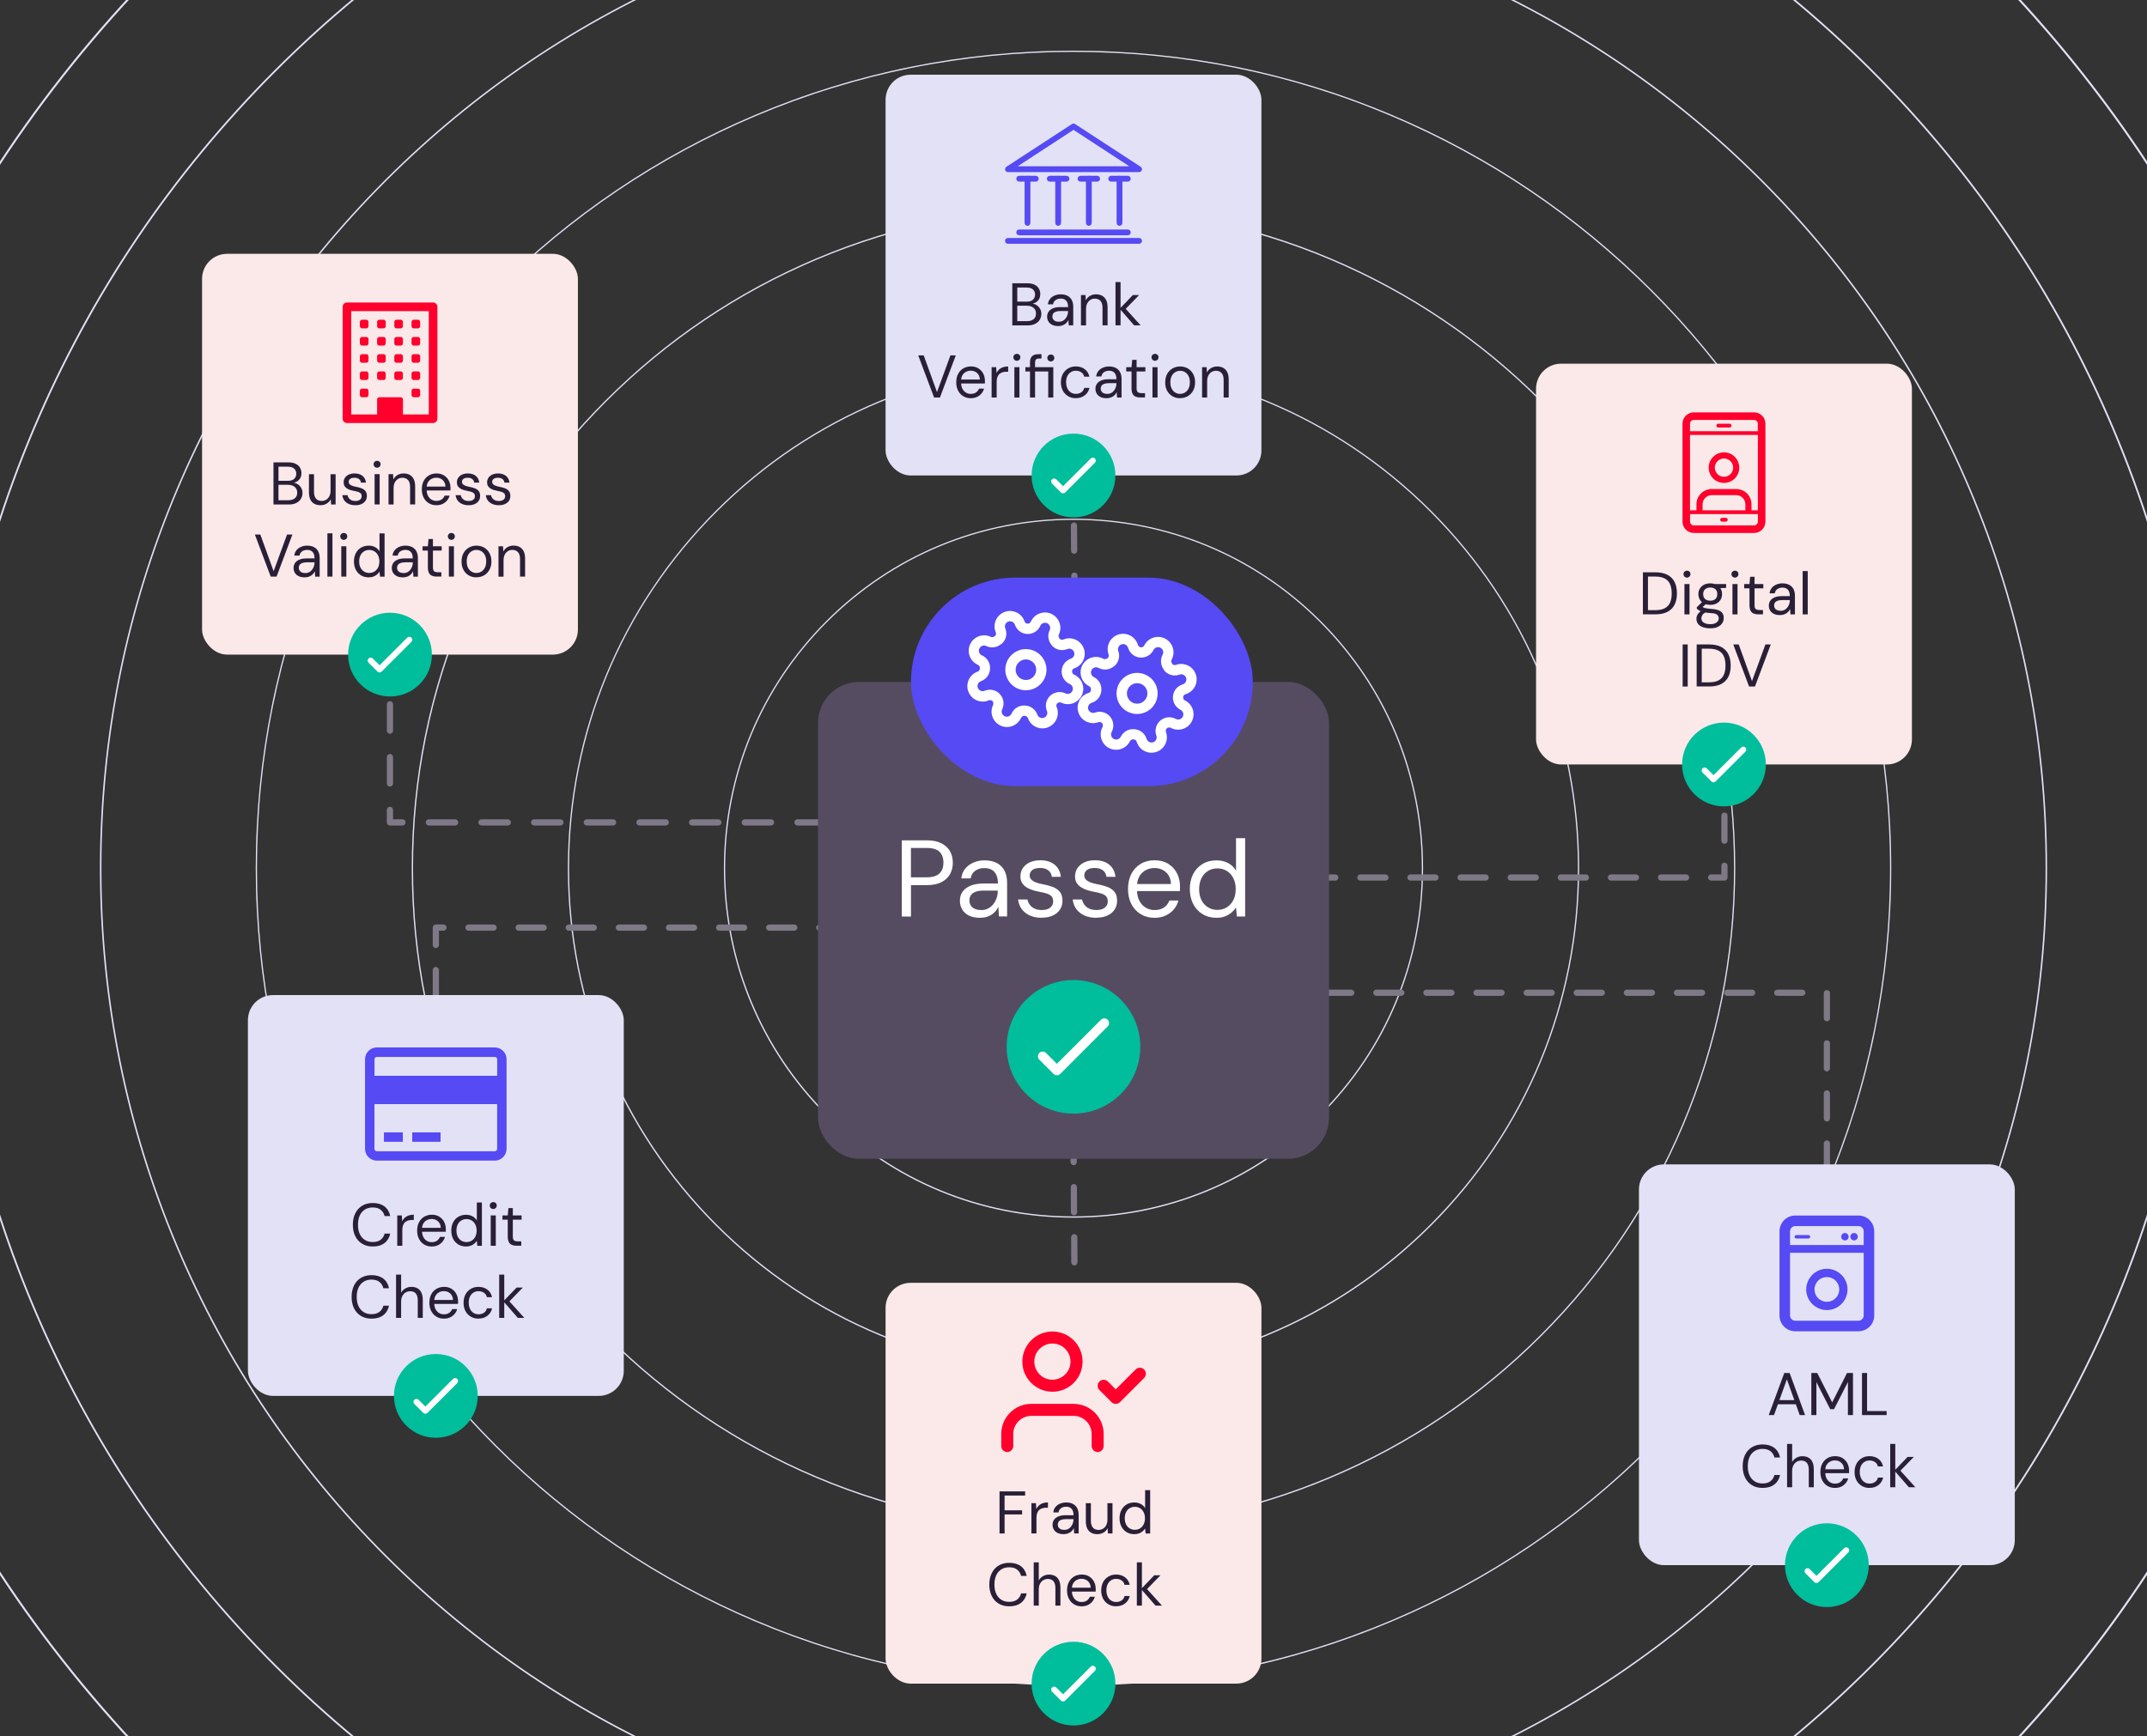 <?xml version="1.0" encoding="UTF-8"?>
<svg id="Layer_1" xmlns="http://www.w3.org/2000/svg" viewBox="0 0 428.42 346.57">
  <rect x="0" y="0" width="428.42" height="346.57" fill="#333333" stroke="none"/>
  <defs>
    <style>
      .cls-1 {
        fill: #564c61;
      }

      .cls-2 {
        fill: #e2e1f5;
      }

      .cls-3 {
        fill: #fff;
      }

      .cls-4 {
        fill: #554af4;
      }

      .cls-5 {
        fill: #ff002d;
      }

      .cls-6 {
        fill: #7f7987;
      }

      .cls-7 {
        fill: #291f37;
      }

      .cls-8 {
        fill: #fbe9e9;
      }

      .cls-9 {
        fill: #00bd9c;
      }
    </style>
  </defs>
  <path class="cls-2" d="M214.21,211.68c-21.17,0-38.4-17.22-38.4-38.4s17.23-38.4,38.4-38.4,38.4,17.22,38.4,38.4-17.22,38.4-38.4,38.4ZM214.21,135.14c-21.03,0-38.15,17.11-38.15,38.15s17.11,38.15,38.15,38.15,38.15-17.11,38.15-38.15-17.11-38.15-38.15-38.15Z"/>
  <path class="cls-2" d="M214.21,243.05c-18.63,0-36.15-7.26-49.33-20.43s-20.43-30.7-20.43-49.33,7.26-36.15,20.43-49.33,30.7-20.43,49.33-20.43,36.15,7.26,49.33,20.43,20.43,30.7,20.43,49.33-7.26,36.15-20.43,49.33-30.7,20.43-49.33,20.43ZM214.21,103.77c-18.57,0-36.02,7.23-49.15,20.36s-20.36,30.59-20.36,49.15,7.23,36.02,20.36,49.15,30.59,20.36,49.15,20.36,36.02-7.23,49.15-20.36,20.36-30.59,20.36-49.15-7.23-36.02-20.36-49.15-30.59-20.36-49.15-20.36Z"/>
  <path class="cls-2" d="M214.21,274.19c-26.95,0-52.29-10.5-71.35-29.55-19.06-19.06-29.55-44.4-29.55-71.35s10.5-52.29,29.55-71.35,44.4-29.55,71.35-29.55,52.29,10.5,71.35,29.55c19.06,19.06,29.55,44.4,29.55,71.35s-10.5,52.29-29.55,71.35c-19.06,19.06-44.4,29.55-71.35,29.55ZM214.21,72.63c-26.89,0-52.16,10.47-71.17,29.48-19.01,19.01-29.48,44.29-29.48,71.17s10.47,52.16,29.48,71.17c19.01,19.01,44.29,29.48,71.17,29.48s52.16-10.47,71.17-29.48c19.01-19.01,29.48-44.29,29.48-71.17s-10.47-52.16-29.48-71.17c-19.01-19.01-44.29-29.48-71.17-29.48Z"/>
  <path class="cls-6" d="M344.1,175.77h-2.65c-.34,0-.62-.28-.62-.62s.28-.62.62-.62h2.03v-1.72c0-.35.28-.62.62-.62s.62.28.62.62v2.35c0,.35-.28.62-.62.62ZM336.45,175.77h-5c-.34,0-.62-.28-.62-.62s.28-.62.62-.62h5c.34,0,.62.28.62.62s-.28.62-.62.62ZM326.45,175.77h-5c-.34,0-.62-.28-.62-.62s.28-.62.62-.62h5c.34,0,.62.28.62.62s-.28.62-.62.62ZM316.45,175.77h-5c-.34,0-.62-.28-.62-.62s.28-.62.62-.62h5c.34,0,.62.28.62.62s-.28.62-.62.62ZM306.45,175.77h-5c-.34,0-.62-.28-.62-.62s.28-.62.62-.62h5c.34,0,.62.28.62.62s-.28.62-.62.62ZM296.45,175.77h-5c-.34,0-.62-.28-.62-.62s.28-.62.62-.62h5c.34,0,.62.28.62.62s-.28.62-.62.62ZM286.45,175.77h-5c-.34,0-.62-.28-.62-.62s.28-.62.62-.62h5c.34,0,.62.28.62.62s-.28.62-.62.62ZM276.45,175.77h-5c-.34,0-.62-.28-.62-.62s.28-.62.62-.62h5c.34,0,.62.28.62.62s-.28.62-.62.62ZM266.45,175.77h-5c-.34,0-.62-.28-.62-.62s.28-.62.62-.62h5c.34,0,.62.28.62.62s-.28.62-.62.62ZM256.45,175.77h-5c-.34,0-.62-.28-.62-.62s.28-.62.62-.62h5c.34,0,.62.28.62.62s-.28.62-.62.62ZM344.1,168.42c-.34,0-.62-.28-.62-.62v-5c0-.35.28-.62.62-.62s.62.28.62.62v5c0,.35-.28.62-.62.62ZM344.1,158.42c-.34,0-.62-.28-.62-.62v-5c0-.35.28-.62.62-.62s.62.28.62.62v5c0,.35-.28.62-.62.62ZM344.1,148.42c-.34,0-.62-.28-.62-.62v-5c0-.35.28-.62.62-.62s.62.28.62.62v5c0,.35-.28.62-.62.62ZM344.1,138.42c-.34,0-.62-.28-.62-.62v-5c0-.35.28-.62.62-.62s.62.28.62.62v5c0,.35-.28.62-.62.62Z"/>
  <path class="cls-2" d="M214.21,305.33c-17.83,0-35.12-3.49-51.4-10.38-15.72-6.65-29.84-16.17-41.97-28.3s-21.65-26.25-28.3-41.97c-6.89-16.28-10.38-33.57-10.38-51.4s3.49-35.12,10.38-51.4c6.65-15.72,16.17-29.84,28.3-41.97s26.25-21.65,41.97-28.3c16.28-6.89,33.57-10.38,51.4-10.38s35.12,3.49,51.4,10.38c15.72,6.65,29.84,16.17,41.97,28.3,12.13,12.13,21.65,26.25,28.3,41.97,6.89,16.28,10.38,33.57,10.38,51.4s-3.49,35.12-10.38,51.4c-6.65,15.72-16.17,29.84-28.3,41.97-12.13,12.13-26.25,21.65-41.97,28.3-16.28,6.88-33.57,10.38-51.4,10.38ZM214.21,41.49c-17.79,0-35.05,3.48-51.3,10.36-15.69,6.64-29.79,16.14-41.89,28.24s-21.61,26.2-28.24,41.89c-6.87,16.25-10.36,33.51-10.36,51.3s3.48,35.05,10.36,51.3c6.64,15.69,16.14,29.79,28.24,41.89s26.2,21.61,41.89,28.24c16.25,6.87,33.51,10.36,51.3,10.36s35.05-3.48,51.3-10.36c15.69-6.64,29.79-16.14,41.89-28.24,12.1-12.1,21.61-26.2,28.25-41.89,6.87-16.25,10.36-33.51,10.36-51.3s-3.48-35.05-10.36-51.3c-6.64-15.69-16.14-29.79-28.25-41.89-12.1-12.1-26.2-21.61-41.89-28.24-16.25-6.87-33.51-10.36-51.3-10.36Z"/>
  <path class="cls-2" d="M214.21,336.47c-22.03,0-43.4-4.31-63.52-12.82-19.43-8.22-36.88-19.99-51.87-34.97-14.99-14.99-26.75-32.44-34.97-51.87-8.51-20.12-12.82-41.49-12.82-63.52s4.31-43.4,12.82-63.52c8.22-19.43,19.98-36.88,34.97-51.87s32.44-26.75,51.87-34.97c20.12-8.51,41.49-12.82,63.52-12.82s43.4,4.31,63.52,12.82c19.43,8.22,36.88,19.98,51.87,34.97s26.75,32.44,34.97,51.87c8.51,20.12,12.82,41.49,12.82,63.52s-4.31,43.4-12.82,63.52c-8.22,19.43-19.99,36.88-34.97,51.87-14.99,14.99-32.44,26.75-51.87,34.97-20.12,8.51-41.49,12.82-63.52,12.82ZM214.21,10.36c-22,0-43.33,4.31-63.42,12.8-19.4,8.21-36.83,19.95-51.79,34.92s-26.71,32.39-34.92,51.79c-8.5,20.09-12.8,41.42-12.8,63.42s4.31,43.33,12.8,63.42c8.21,19.4,19.95,36.83,34.92,51.79,14.96,14.96,32.39,26.71,51.79,34.92,20.09,8.5,41.42,12.8,63.42,12.8s43.33-4.31,63.42-12.8c19.4-8.21,36.83-19.95,51.79-34.92s26.71-32.39,34.92-51.79c8.5-20.09,12.8-41.42,12.8-63.42s-4.31-43.33-12.8-63.42c-8.21-19.4-19.95-36.83-34.92-51.79-14.96-14.96-32.39-26.71-51.79-34.92-20.09-8.5-41.42-12.8-63.42-12.8Z"/>
  <path class="cls-2" d="M214.21,367.56c-26.23,0-51.67-5.14-75.62-15.27-23.13-9.78-43.91-23.79-61.75-41.63-17.84-17.84-31.85-38.62-41.63-61.75-10.13-23.95-15.27-49.39-15.27-75.62s5.14-51.67,15.27-75.62c9.78-23.13,23.79-43.91,41.63-61.75S115.46,4.07,138.59-5.72c23.95-10.13,49.39-15.27,75.62-15.27s51.67,5.14,75.62,15.27c23.13,9.78,43.91,23.79,61.75,41.63,17.84,17.84,31.85,38.62,41.63,61.75,10.13,23.95,15.27,49.39,15.27,75.62s-5.14,51.67-15.27,75.62c-9.79,23.13-23.79,43.91-41.63,61.75-17.84,17.84-38.62,31.85-61.75,41.63-23.95,10.13-49.39,15.27-75.62,15.27ZM214.21-20.69c-26.19,0-51.59,5.13-75.5,15.24-23.1,9.77-43.84,23.76-61.66,41.57s-31.8,38.56-41.57,61.66c-10.11,23.91-15.24,49.32-15.24,75.5s5.13,51.59,15.24,75.5c9.77,23.1,23.76,43.84,41.57,61.66,17.81,17.81,38.56,31.8,61.66,41.57,23.91,10.11,49.32,15.24,75.5,15.24s51.59-5.13,75.5-15.24c23.1-9.77,43.84-23.76,61.66-41.57,17.81-17.81,31.8-38.56,41.57-61.66,10.12-23.91,15.24-49.32,15.24-75.5s-5.13-51.59-15.24-75.5c-9.77-23.1-23.76-43.84-41.57-61.66-17.81-17.81-38.56-31.8-61.66-41.57-23.91-10.11-49.32-15.24-75.5-15.24Z"/>
  <path class="cls-6" d="M214.42,120.53c-.34,0-.62-.28-.62-.62l-.04-5c0-.35.27-.63.62-.63h0c.34,0,.62.28.62.62l.04,5c0,.35-.27.63-.62.63h0ZM214.34,110.53c-.34,0-.62-.28-.62-.62l-.04-5c0-.35.27-.63.62-.63h0c.34,0,.62.28.62.62l.04,5c0,.35-.27.63-.62.63h0ZM214.25,100.53c-.34,0-.62-.28-.62-.62l-.04-5c0-.35.27-.63.62-.63h0c.34,0,.62.28.62.62l.04,5c0,.35-.27.63-.62.63h0Z"/>
  <path class="cls-6" d="M214.43,260.47c-.34,0-.62-.28-.62-.62l-.02-2.88c0-.34.28-.63.62-.63h0c.34,0,.62.28.62.62l.02,2.88c0,.34-.28.63-.62.63h0ZM214.38,252.58c-.34,0-.62-.28-.62-.62l-.03-5c0-.34.28-.63.62-.63.36.02.63.28.63.62l.03,5c0,.34-.28.63-.62.63h0ZM214.31,242.58c-.34,0-.62-.28-.62-.62l-.03-5c0-.34.28-.63.62-.63h0c.34,0,.62.28.62.62l.03,5c0,.34-.28.63-.62.63h0ZM214.24,232.58c-.34,0-.62-.28-.62-.62l-.03-5c0-.34.28-.63.62-.63h0c.34,0,.62.28.62.62l.03,5c0,.34-.28.63-.62.63h0Z"/>
  <path class="cls-2" d="M214.21,398.65c-30.42,0-59.94-5.96-87.72-17.71-26.84-11.35-50.94-27.6-71.63-48.3s-36.95-44.8-48.3-71.63c-11.75-27.78-17.71-57.3-17.71-87.72S-5.19,113.35,6.56,85.57c11.35-26.84,27.6-50.94,48.3-71.63s44.8-36.95,71.63-48.3c27.78-11.75,57.3-17.71,87.72-17.71s59.94,5.96,87.72,17.71c26.84,11.35,50.94,27.6,71.63,48.3,20.7,20.7,36.95,44.8,48.3,71.63,11.75,27.78,17.71,57.3,17.71,87.72s-5.96,59.94-17.71,87.72c-11.35,26.84-27.6,50.94-48.3,71.63-20.7,20.7-44.8,36.95-71.63,48.3-27.78,11.75-57.3,17.71-87.72,17.71ZM214.21-51.73c-30.38,0-59.85,5.95-87.59,17.68C99.83-22.71,75.77-6.49,55.1,14.18S18.21,58.91,6.88,85.7c-11.73,27.74-17.68,57.21-17.68,87.59s5.95,59.85,17.68,87.59c11.33,26.79,27.56,50.86,48.22,71.52s44.73,36.89,71.52,48.22c27.74,11.73,57.21,17.68,87.59,17.68s59.85-5.95,87.59-17.68c26.79-11.33,50.86-27.56,71.52-48.22s36.89-44.73,48.22-71.52c11.73-27.74,17.68-57.21,17.68-87.59s-5.95-59.85-17.68-87.59c-11.33-26.79-27.56-50.86-48.22-71.52s-44.73-36.89-71.52-48.22c-27.74-11.73-57.21-17.68-87.59-17.68Z"/>
  <g>
    <path class="cls-6" d="M77.81,135.92c-.35,0-.62-.28-.62-.62v-2.5c0-.35.28-.62.62-.62s.62.28.62.62v2.5c0,.35-.28.62-.62.62Z"/>
    <path class="cls-6" d="M77.81,157c-.35,0-.62-.28-.62-.62v-5.27c0-.35.28-.62.62-.62s.62.28.62.62v5.27c0,.35-.28.62-.62.62ZM77.81,146.46c-.35,0-.62-.28-.62-.62v-5.27c0-.35.28-.62.62-.62s.62.28.62.62v5.27c0,.35-.28.62-.62.62Z"/>
    <path class="cls-6" d="M80.31,164.77h-2.5c-.35,0-.62-.28-.62-.62v-2.5c0-.35.28-.62.62-.62s.62.28.62.62v1.88h1.88c.35,0,.62.28.62.62s-.28.62-.62.62Z"/>
    <path class="cls-6" d="M164.37,164.77h-5.25c-.35,0-.62-.28-.62-.62s.28-.62.62-.62h5.25c.35,0,.62.28.62.62s-.28.62-.62.62ZM153.86,164.77h-5.25c-.35,0-.62-.28-.62-.62s.28-.62.62-.62h5.25c.35,0,.62.28.62.62s-.28.62-.62.62ZM143.35,164.77h-5.25c-.35,0-.62-.28-.62-.62s.28-.62.62-.62h5.25c.35,0,.62.28.62.62s-.28.62-.62.62ZM132.85,164.77h-5.25c-.35,0-.62-.28-.62-.62s.28-.62.62-.62h5.25c.35,0,.62.28.62.62s-.28.62-.62.62ZM122.34,164.77h-5.25c-.35,0-.62-.28-.62-.62s.28-.62.62-.62h5.25c.35,0,.62.28.62.62s-.28.62-.62.62ZM111.83,164.77h-5.25c-.35,0-.62-.28-.62-.62s.28-.62.62-.62h5.25c.35,0,.62.28.62.62s-.28.62-.62.62ZM101.33,164.77h-5.25c-.35,0-.62-.28-.62-.62s.28-.62.62-.62h5.25c.35,0,.62.28.62.62s-.28.62-.62.62ZM90.82,164.77h-5.25c-.35,0-.62-.28-.62-.62s.28-.62.62-.62h5.25c.35,0,.62.28.62.62s-.28.62-.62.62Z"/>
    <path class="cls-6" d="M172.12,164.77h-2.5c-.35,0-.62-.28-.62-.62s.28-.62.62-.62h2.5c.35,0,.62.28.62.62s-.28.62-.62.62Z"/>
  </g>
  <path class="cls-6" d="M364.54,233.86c-.34,0-.62-.28-.62-.62v-5c0-.34.28-.62.62-.62s.62.28.62.62v5c0,.34-.28.62-.62.62ZM364.54,223.86c-.34,0-.62-.28-.62-.62v-5c0-.34.28-.62.62-.62s.62.28.62.62v5c0,.34-.28.62-.62.62ZM364.54,213.86c-.34,0-.62-.28-.62-.62v-5c0-.34.28-.62.62-.62s.62.28.62.62v5c0,.34-.28.62-.62.62ZM364.54,203.86c-.34,0-.62-.28-.62-.62v-5c0-.34.28-.62.62-.62s.62.28.62.62v5c0,.34-.28.62-.62.62ZM359.63,198.77h-5c-.34,0-.62-.28-.62-.62s.28-.62.62-.62h5c.34,0,.62.28.62.62s-.28.62-.62.62ZM349.63,198.77h-5c-.34,0-.62-.28-.62-.62s.28-.62.62-.62h5c.34,0,.62.28.62.62s-.28.62-.62.62ZM339.63,198.77h-5c-.34,0-.62-.28-.62-.62s.28-.62.62-.62h5c.34,0,.62.28.62.62s-.28.62-.62.62ZM329.63,198.77h-5c-.34,0-.62-.28-.62-.62s.28-.62.62-.62h5c.34,0,.62.28.62.62s-.28.62-.62.62ZM319.63,198.77h-5c-.34,0-.62-.28-.62-.62s.28-.62.62-.62h5c.34,0,.62.28.62.62s-.28.62-.62.62ZM309.63,198.77h-5c-.34,0-.62-.28-.62-.62s.28-.62.62-.62h5c.34,0,.62.28.62.62s-.28.62-.62.62ZM299.63,198.77h-5c-.34,0-.62-.28-.62-.62s.28-.62.62-.62h5c.34,0,.62.28.62.62s-.28.62-.62.62ZM289.63,198.77h-5c-.34,0-.62-.28-.62-.62s.28-.62.62-.62h5c.34,0,.62.28.62.62s-.28.62-.62.62ZM279.63,198.77h-5c-.34,0-.62-.28-.62-.62s.28-.62.62-.62h5c.34,0,.62.28.62.62s-.28.62-.62.62ZM269.63,198.77h-5c-.34,0-.62-.28-.62-.62s.28-.62.62-.62h5c.34,0,.62.28.62.62s-.28.62-.62.62ZM259.63,198.77h-5c-.34,0-.62-.28-.62-.62s.28-.62.62-.62h5c.34,0,.62.28.62.62s-.28.62-.62.62Z"/>
  <path class="cls-6" d="M86.97,199.24c-.35,0-.62-.28-.62-.62v-5c0-.34.28-.62.62-.62s.62.28.62.62v5c0,.34-.28.62-.62.62ZM86.97,189.24c-.35,0-.62-.28-.62-.62v-3.48c0-.34.28-.62.62-.62h1.52c.35,0,.62.28.62.62s-.28.62-.62.62h-.9v2.85c0,.34-.28.62-.62.62ZM165.72,185.77h-2.24c-.35,0-.62-.28-.62-.62s.28-.62.62-.62h2.24c.35,0,.62.28.62.62s-.28.62-.62.62ZM158.49,185.77h-5c-.35,0-.62-.28-.62-.62s.28-.62.62-.62h5c.35,0,.62.28.62.62s-.28.62-.62.62ZM148.49,185.77h-5c-.35,0-.62-.28-.62-.62s.28-.62.62-.62h5c.35,0,.62.28.62.62s-.28.62-.62.62ZM138.49,185.77h-5c-.35,0-.62-.28-.62-.62s.28-.62.62-.62h5c.35,0,.62.28.62.62s-.28.62-.62.62ZM128.49,185.77h-5c-.35,0-.62-.28-.62-.62s.28-.62.62-.62h5c.35,0,.62.28.62.62s-.28.62-.62.62ZM118.49,185.77h-5c-.35,0-.62-.28-.62-.62s.28-.62.62-.62h5c.35,0,.62.28.62.62s-.28.62-.62.62ZM108.49,185.77h-5c-.35,0-.62-.28-.62-.62s.28-.62.62-.62h5c.35,0,.62.28.62.62s-.28.62-.62.62ZM98.49,185.77h-5c-.35,0-.62-.28-.62-.62s.28-.62.62-.62h5c.35,0,.62.28.62.62s-.28.62-.62.62Z"/>
  <path class="cls-2" d="M214.21,429.74c-34.62,0-68.21-6.78-99.82-20.15-30.54-12.92-57.96-31.41-81.52-54.96-23.55-23.55-42.04-50.98-54.96-81.52-13.37-31.62-20.15-65.2-20.15-99.82s6.78-68.21,20.15-99.82C-9.17,42.93,9.32,15.5,32.87-8.05s50.98-42.04,81.52-54.96c31.62-13.37,65.2-20.15,99.82-20.15s68.21,6.78,99.82,20.15c30.54,12.92,57.96,31.41,81.52,54.96,23.55,23.55,42.04,50.98,54.96,81.52,13.37,31.62,20.15,65.2,20.15,99.82s-6.78,68.21-20.15,99.82c-12.92,30.54-31.41,57.96-54.96,81.52s-50.98,42.04-81.52,54.96c-31.62,13.37-65.2,20.15-99.82,20.15ZM214.21-82.77c-34.57,0-68.1,6.77-99.67,20.12-30.49,12.9-57.88,31.36-81.39,54.88C9.63,15.74-8.83,43.13-21.73,73.62c-13.35,31.57-20.12,65.1-20.12,99.67s6.77,68.1,20.12,99.67c12.9,30.49,31.36,57.88,54.88,81.39,23.52,23.52,50.9,41.98,81.39,54.88,31.57,13.35,65.1,20.12,99.67,20.12s68.1-6.77,99.67-20.12c30.49-12.9,57.88-31.36,81.39-54.88s41.98-50.9,54.88-81.39c13.35-31.57,20.12-65.1,20.12-99.67s-6.77-68.1-20.12-99.67c-12.9-30.49-31.36-57.88-54.88-81.39-23.52-23.52-50.9-41.98-81.39-54.88-31.57-13.35-65.1-20.12-99.67-20.12Z"/>
  <g>
    <rect class="cls-1" x="163.23" y="136.12" width="101.96" height="95.17" rx="8.18" ry="8.18"/>
    <g>
      <rect class="cls-4" x="181.78" y="115.29" width="68.21" height="41.62" rx="20.81" ry="20.81"/>
      <g>
        <path class="cls-3" d="M208.56,132.25c-.39-1.06-1.18-1.87-2.13-2.31s-2.07-.52-3.14-.12-1.87,1.18-2.31,2.13-.52,2.07-.12,3.14,1.18,1.87,2.13,2.31,2.07.52,3.14.12,1.87-1.18,2.31-2.13.52-2.07.12-3.14ZM206.64,132.96c.2.53.16,1.09-.06,1.57s-.62.87-1.15,1.07-1.09.16-1.57-.06-.87-.62-1.07-1.15-.16-1.09.06-1.57.62-.87,1.15-1.07,1.09-.16,1.57.06.87.62,1.07,1.15ZM213.92,134c0-.12.04-.22.09-.32.08-.13.19-.23.34-.28l.09-.03c.8-.29,1.4-.88,1.73-1.6s.39-1.56.09-2.35-.88-1.4-1.6-1.73-1.56-.39-2.35-.09l-.15.06c-.11.04-.22.05-.32.04-.15-.02-.28-.08-.39-.2-.01-.03-.02-.06-.04-.08-.04-.04-.08-.09-.11-.14-.1-.33-.09-.46-.03-.59l.04-.08c.36-.77.36-1.62.09-2.35s-.83-1.37-1.6-1.73c-.77-.36-1.62-.36-2.35-.09s-1.37.83-1.73,1.6l-.03.06c-.05.11-.13.2-.22.26-.12.09-.27.13-.43.12-.11,0-.22-.04-.31-.09-.13-.08-.23-.19-.28-.34l-.03-.09c-.29-.8-.88-1.4-1.6-1.73s-1.56-.39-2.35-.09-1.4.88-1.73,1.6c-.33.71-.39,1.56-.09,2.35l.06.15c.04.11.05.22.04.32-.02.15-.08.28-.2.39-.03.01-.06.02-.08.04-.04.04-.09.08-.14.11-.33.1-.47.09-.59.03l-.08-.04c-.77-.36-1.62-.36-2.35-.09s-1.37.83-1.73,1.6c-.36.77-.36,1.62-.09,2.35s.83,1.37,1.6,1.73l.06.03c.11.05.2.13.26.22.09.12.13.27.12.43,0,.02,0,.04,0,.06,0,.12-.03.23-.09.33-.07.13-.19.24-.31.29l-.09.03c-.8.29-1.4.88-1.73,1.6s-.39,1.56-.09,2.35.88,1.4,1.6,1.73c.71.33,1.56.39,2.35.09l.15-.06c.11-.04.22-.05.32-.04.15.02.29.08.4.2.04.04.08.09.11.14.1.33.09.46.03.59l-.04.08c-.36.77-.36,1.62-.09,2.35s.83,1.37,1.6,1.73c.77.36,1.62.36,2.35.09s1.37-.83,1.73-1.6l.03-.06c.05-.11.13-.2.22-.26.12-.09.27-.13.43-.12.02,0,.04,0,.06,0,.12,0,.23.03.33.09.13.07.24.19.29.31l.03.09c.29.8.88,1.4,1.6,1.73s1.56.39,2.35.09,1.4-.88,1.73-1.6.39-1.56.09-2.35l-.06-.15c-.04-.11-.05-.22-.04-.32.02-.15.08-.29.2-.4.04-.04.09-.08.14-.11.33-.1.46-.09.59-.03l.08.04c.77.36,1.62.36,2.35.09s1.37-.83,1.73-1.6c.36-.77.36-1.62.09-2.35s-.83-1.37-1.6-1.73l-.06-.03c-.11-.05-.2-.13-.26-.22-.09-.12-.13-.27-.12-.43h0ZM209.91,128.81c-.08-.19-.14-.27-.21-.34l.03.08s.03.08.05.12c.04.05.08.1.13.15.04.09.04.09.04.09.45.47,1.02.75,1.62.83.43.05.86,0,1.27-.14l.17-.06c.27-.1.54-.08.78.03s.43.31.53.58.08.54-.03.78-.31.43-.58.53l-.09.03c-.61.23-1.09.65-1.4,1.17-.22.37-.34.79-.37,1.22-.04.65.15,1.27.51,1.76.26.36.62.66,1.03.86l.1.04c.26.12.44.33.53.58s.09.53-.03.78c-.12.26-.33.44-.58.54s-.53.09-.78-.03l-.08-.04c-.61-.27-1.25-.31-1.84-.14-.43.12-.84.35-1.17.66-.47.44-.75,1.02-.82,1.62-.05.43,0,.86.14,1.27l.06.17c.1.27.08.54-.03.78s-.31.43-.58.53-.54.08-.78-.03-.43-.31-.53-.58l-.03-.09c-.25-.63-.69-1.1-1.22-1.4-.39-.21-.83-.33-1.28-.34-.64-.03-1.25.16-1.73.51-.36.26-.66.62-.86,1.03l-.04.1c-.12.26-.33.44-.58.53s-.53.09-.78-.03c-.26-.12-.44-.33-.54-.58s-.09-.53.03-.78l.04-.08c.27-.61.31-1.25.14-1.84-.12-.43-.35-.84-.66-1.17-.44-.47-1.02-.75-1.62-.82-.43-.05-.86,0-1.27.14l-.17.06c-.27.1-.54.08-.78-.03s-.43-.31-.53-.58-.08-.54.03-.78.31-.43.58-.53l.09-.03c.63-.25,1.1-.69,1.4-1.22.21-.39.33-.83.34-1.28.03-.64-.16-1.25-.51-1.73-.26-.36-.62-.66-1.03-.86l-.1-.04c-.26-.12-.44-.33-.53-.58s-.09-.53.03-.78.33-.44.58-.54.53-.09.78.03l.08.04c.61.27,1.25.31,1.84.14.37-.1.71-.28,1.01-.52.09-.05.17-.1.23-.16-.03.01-.06.02-.08.04-.19.08-.27.14-.34.21l.08-.03s.08-.03.12-.05c.05-.04.1-.08.15-.13.09-.04.09-.04.09-.04.47-.45.75-1.02.83-1.62.05-.42,0-.86-.14-1.27l-.06-.17c-.1-.27-.08-.54.03-.78s.31-.43.58-.53.54-.08.78.03.43.31.53.58l.03.09c.23.61.65,1.09,1.17,1.4.37.22.79.34,1.22.37.65.04,1.26-.15,1.76-.51.36-.26.66-.62.86-1.03l.04-.1c.12-.26.33-.44.58-.53s.53-.09.78.03c.26.12.44.33.54.58s.09.53-.03.78l-.04.08c-.27.61-.31,1.25-.14,1.84.1.37.28.71.52,1.01.05.09.1.16.16.23-.01-.03-.02-.06-.04-.08h0Z"/>
        <path class="cls-3" d="M230.81,137.17c-.34-1.08-1.09-1.92-2.02-2.4s-2.05-.61-3.13-.27-1.92,1.09-2.4,2.02-.61,2.05-.27,3.13,1.09,1.92,2.02,2.4,2.05.61,3.13.27,1.92-1.09,2.4-2.02.61-2.05.27-3.13ZM228.86,137.79c.17.54.11,1.1-.13,1.56s-.66.84-1.2,1.01-1.1.11-1.56-.13-.84-.66-1.01-1.2-.11-1.1.13-1.56.66-.84,1.2-1.01,1.1-.11,1.56.13.84.66,1.01,1.2ZM236.09,139.15c.01-.12.05-.22.11-.31.08-.12.2-.22.35-.27l.09-.03c.81-.26,1.44-.82,1.8-1.52s.46-1.54.2-2.35-.82-1.44-1.52-1.8-1.54-.46-2.35-.2l-.16.05c-.11.03-.22.04-.32.02-.14-.03-.28-.1-.38-.21-.01-.03-.02-.06-.03-.09-.04-.05-.07-.1-.1-.15-.08-.33-.07-.47,0-.59l.04-.08c.39-.75.44-1.6.2-2.35s-.76-1.41-1.52-1.8c-.75-.39-1.6-.44-2.35-.2s-1.41.76-1.8,1.52l-.03.06c-.06.1-.14.19-.23.25-.12.08-.27.12-.44.1-.11-.01-.22-.05-.31-.11-.12-.08-.22-.2-.27-.35l-.03-.09c-.26-.81-.82-1.44-1.52-1.8s-1.54-.46-2.35-.2-1.44.82-1.8,1.52c-.36.7-.46,1.54-.2,2.35l.05.16c.03.11.04.22.02.32-.03.14-.1.28-.21.38-.03.01-.06.02-.09.03-.05.04-.1.07-.15.1-.33.08-.47.07-.59,0l-.08-.04c-.75-.39-1.6-.44-2.35-.2s-1.41.76-1.8,1.52c-.39.75-.44,1.6-.2,2.35s.76,1.41,1.52,1.8l.06.03c.1.06.19.14.25.23.08.12.12.27.1.43,0,.02,0,.04,0,.06,0,.12-.04.23-.1.33-.08.13-.2.23-.33.27l-.09.03c-.81.26-1.44.82-1.8,1.52s-.46,1.54-.2,2.35.82,1.44,1.52,1.8c.7.36,1.54.46,2.35.2l.16-.05c.11-.03.22-.04.32-.02.15.03.28.1.39.22.04.05.07.1.1.15.08.33.07.47,0,.59l-.04.08c-.39.75-.44,1.6-.2,2.35s.76,1.41,1.52,1.8c.75.39,1.6.44,2.35.2s1.41-.76,1.8-1.52l.03-.06c.06-.1.14-.19.23-.25.12-.08.27-.12.43-.1.02,0,.04,0,.06,0,.12,0,.23.04.33.1.13.08.23.2.27.33l.03.09c.26.81.82,1.44,1.52,1.8s1.54.46,2.35.2,1.44-.82,1.8-1.52.46-1.54.2-2.35l-.05-.16c-.03-.11-.04-.22-.02-.32.03-.15.1-.28.22-.39.05-.04.1-.07.15-.1.33-.08.47-.07.59,0l.08.04c.75.39,1.6.44,2.35.2s1.41-.76,1.8-1.52c.39-.75.44-1.6.2-2.35s-.76-1.41-1.52-1.8l-.06-.03c-.1-.06-.19-.14-.25-.23-.08-.12-.12-.27-.1-.43h0ZM232.32,133.79c-.07-.19-.13-.28-.19-.35l.02.08s.03.08.05.12c.04.05.08.1.12.15.03.09.03.09.03.09.42.49.99.79,1.59.9.42.07.86.05,1.28-.08l.18-.06c.27-.09.55-.05.78.07s.42.33.51.6.05.55-.07.78-.33.42-.6.51l-.09.03c-.62.2-1.12.6-1.45,1.11-.23.36-.38.77-.42,1.2-.07.65.09,1.27.43,1.78.25.38.59.69.99.91l.09.05c.25.13.43.35.51.6s.06.53-.07.78c-.13.25-.35.43-.6.51s-.53.06-.78-.07l-.08-.04c-.59-.3-1.23-.36-1.83-.23-.44.1-.85.31-1.2.61-.49.42-.79.99-.9,1.58-.07.42-.05.86.08,1.28l.06.18c.09.27.05.55-.07.78s-.33.42-.6.5-.55.05-.78-.07-.42-.33-.51-.6l-.03-.09c-.22-.64-.63-1.13-1.15-1.45-.38-.23-.81-.37-1.27-.4-.64-.06-1.25.1-1.75.43-.38.25-.69.59-.91.99l-.05.09c-.13.25-.35.43-.6.51s-.53.06-.78-.07c-.25-.13-.43-.35-.51-.6s-.06-.53.07-.78l.04-.08c.3-.59.36-1.23.23-1.83-.1-.44-.31-.85-.61-1.2-.42-.49-.99-.79-1.58-.9-.42-.07-.86-.05-1.28.08l-.18.06c-.27.09-.55.05-.78-.07s-.42-.33-.51-.6-.05-.55.07-.78.33-.42.6-.51l.09-.03c.64-.22,1.13-.63,1.45-1.15.23-.38.37-.81.4-1.27.06-.64-.1-1.25-.43-1.75-.25-.38-.59-.69-.99-.91l-.09-.05c-.25-.13-.43-.35-.51-.6s-.06-.53.07-.78.35-.43.6-.51.53-.06.78.07l.08.04c.59.3,1.23.36,1.83.23.37-.08.72-.25,1.03-.48.09-.04.17-.09.24-.15-.03.01-.06.02-.09.03-.19.07-.28.13-.35.19l.08-.02s.08-.03.12-.05c.05-.04.1-.08.15-.12.09-.03.09-.03.09-.03.49-.42.79-.99.9-1.59.07-.42.05-.86-.08-1.28l-.06-.18c-.09-.27-.05-.55.07-.78s.33-.42.6-.51.55-.05.78.07.42.33.51.6l.03.09c.2.62.6,1.12,1.11,1.45.36.23.77.38,1.21.42.64.07,1.27-.09,1.78-.43.38-.25.69-.59.91-.99l.05-.09c.13-.25.35-.43.6-.51s.53-.06.78.07c.25.13.43.35.51.6s.06.53-.07.78l-.04.08c-.3.59-.36,1.23-.23,1.83.08.37.25.72.48,1.03.04.09.09.17.15.24-.01-.03-.02-.06-.03-.09h0Z"/>
      </g>
    </g>
    <g>
      <circle class="cls-9" cx="214.21" cy="208.95" r="13.33"/>
      <path class="cls-3" d="M219.69,203.54l-8.79,8.8-2.17-2.17c-.37-.37-.97-.37-1.34,0s-.37.97,0,1.34l2.84,2.84c.37.37.97.37,1.34,0l9.46-9.47c.37-.37.37-.97,0-1.34s-.97-.37-1.34,0h0Z"/>
    </g>
    <g>
      <path class="cls-3" d="M179.95,182.93v-15.2h4.97c1.19,0,2.17.2,2.94.6.77.4,1.35.93,1.72,1.6.37.67.55,1.43.55,2.28s-.18,1.57-.55,2.25c-.37.67-.94,1.21-1.7,1.61-.77.4-1.75.6-2.95.6h-3.15v6.27h-1.82ZM181.77,175.11h3.1c1.22,0,2.08-.26,2.61-.79s.78-1.23.78-2.12c0-.94-.26-1.67-.78-2.18s-1.39-.77-2.61-.77h-3.1v5.86Z"/>
      <path class="cls-3" d="M195.5,183.19c-.88,0-1.62-.16-2.21-.47-.59-.31-1.03-.72-1.32-1.24s-.43-1.08-.43-1.68c0-.74.19-1.36.58-1.88.38-.51.93-.9,1.63-1.17.7-.27,1.53-.4,2.49-.4h2.89c0-.68-.1-1.25-.31-1.7-.21-.46-.51-.8-.91-1.03-.4-.23-.89-.35-1.49-.35-.69,0-1.3.17-1.8.52-.51.35-.82.86-.93,1.54h-1.87c.09-.78.35-1.44.79-1.96.44-.53,1-.93,1.68-1.22s1.39-.42,2.13-.42c1.01,0,1.86.18,2.53.55s1.18.88,1.51,1.54.5,1.44.5,2.33v6.77h-1.63l-.11-1.93c-.15.3-.33.59-.55.86-.22.27-.49.5-.78.7-.3.2-.64.35-1.03.47-.39.12-.83.17-1.32.17ZM195.78,181.65c.51,0,.97-.1,1.38-.31s.76-.5,1.05-.87c.29-.37.51-.78.66-1.23.15-.45.23-.92.23-1.41v-.07h-2.74c-.71,0-1.28.08-1.71.25-.43.17-.75.4-.93.69-.19.3-.28.63-.28,1.01s.09.73.27,1.02c.18.29.45.51.8.67.35.16.78.24,1.27.24Z"/>
      <path class="cls-3" d="M207.87,183.19c-.9,0-1.69-.15-2.37-.46-.68-.3-1.22-.73-1.62-1.27-.4-.54-.64-1.18-.73-1.92h1.87c.07.38.22.72.46,1.04.23.32.55.58.94.77.4.2.89.29,1.47.29.51,0,.93-.08,1.26-.23.33-.15.58-.36.75-.62.17-.26.25-.54.25-.85,0-.45-.11-.79-.31-1.02-.21-.23-.52-.42-.92-.55s-.9-.26-1.48-.36c-.48-.09-.95-.2-1.41-.35s-.88-.34-1.24-.58c-.36-.24-.65-.53-.86-.88-.21-.35-.31-.77-.31-1.28,0-.62.16-1.18.49-1.66.33-.48.79-.86,1.38-1.14.59-.27,1.29-.41,2.08-.41,1.17,0,2.12.28,2.84.85s1.15,1.38,1.28,2.45h-1.8c-.07-.55-.31-.98-.71-1.29-.4-.31-.94-.47-1.64-.47s-1.2.14-1.55.41c-.35.27-.53.64-.53,1.09,0,.29.1.55.29.77.2.22.49.42.88.58.39.16.86.29,1.41.39.72.13,1.38.3,1.98.52.59.22,1.07.54,1.44.97.37.43.55,1.03.55,1.81,0,.68-.17,1.27-.51,1.78-.34.51-.82.9-1.44,1.18-.62.28-1.35.42-2.19.42Z"/>
      <path class="cls-3" d="M218.77,183.19c-.9,0-1.69-.15-2.37-.46-.68-.3-1.22-.73-1.62-1.27-.4-.54-.64-1.18-.73-1.92h1.87c.07.38.22.72.46,1.04.23.32.55.58.94.77s.89.29,1.47.29c.51,0,.93-.08,1.26-.23.33-.15.58-.36.75-.62.17-.26.25-.54.25-.85,0-.45-.11-.79-.31-1.02-.21-.23-.52-.42-.92-.55s-.9-.26-1.48-.36c-.48-.09-.95-.2-1.41-.35-.46-.14-.88-.34-1.24-.58-.36-.24-.65-.53-.86-.88-.21-.35-.31-.77-.31-1.28,0-.62.16-1.18.49-1.66.33-.48.79-.86,1.38-1.14.59-.27,1.29-.41,2.08-.41,1.17,0,2.12.28,2.84.85s1.15,1.38,1.28,2.45h-1.8c-.07-.55-.31-.98-.71-1.29-.4-.31-.94-.47-1.64-.47s-1.2.14-1.55.41c-.36.27-.53.64-.53,1.09,0,.29.1.55.29.77s.49.42.88.58c.39.16.86.29,1.41.39.72.13,1.38.3,1.98.52.59.22,1.07.54,1.44.97.37.43.55,1.03.55,1.81,0,.68-.17,1.27-.51,1.78-.34.51-.82.9-1.44,1.18s-1.35.42-2.19.42Z"/>
      <path class="cls-3" d="M230.34,183.19c-1.01,0-1.92-.24-2.71-.72-.8-.48-1.42-1.15-1.87-2.01-.45-.86-.67-1.86-.67-3.01s.22-2.16.66-3.02c.44-.85,1.06-1.52,1.87-2,.8-.48,1.73-.72,2.77-.72s1.98.24,2.74.72c.75.48,1.33,1.1,1.73,1.88.4.77.6,1.62.6,2.55v.46c0,.16,0,.34-.02.54h-8.97v-1.41h7.19c-.04-1-.37-1.78-.99-2.34s-1.39-.85-2.31-.85c-.61,0-1.18.14-1.72.42s-.96.69-1.28,1.24c-.32.54-.48,1.22-.48,2.03v.61c0,.9.16,1.65.49,2.26.33.61.75,1.06,1.28,1.37.53.3,1.1.46,1.71.46.77,0,1.4-.17,1.9-.51s.86-.81,1.1-1.4h1.8c-.19.67-.5,1.26-.93,1.77s-.97.92-1.62,1.23c-.64.3-1.39.46-2.25.46Z"/>
      <path class="cls-3" d="M242.72,183.19c-1.06,0-1.99-.25-2.79-.75-.8-.5-1.42-1.18-1.86-2.05-.43-.87-.65-1.85-.65-2.95s.22-2.08.65-2.94c.43-.86,1.05-1.54,1.86-2.03.8-.49,1.74-.74,2.81-.74.88,0,1.66.18,2.33.54.67.36,1.2.87,1.57,1.52v-6.49h1.82v15.63h-1.65l-.17-1.8c-.23.36-.53.7-.89,1.01-.36.31-.79.56-1.29.76-.5.2-1.08.29-1.75.29ZM242.91,181.61c.72,0,1.36-.17,1.91-.52.55-.35.98-.83,1.29-1.44.31-.62.47-1.34.47-2.18s-.16-1.55-.47-2.17c-.31-.62-.74-1.11-1.29-1.45-.55-.35-1.19-.52-1.91-.52s-1.32.17-1.88.52c-.56.35-.99.83-1.29,1.45-.3.62-.46,1.35-.46,2.17s.15,1.57.46,2.18c.3.62.73,1.1,1.29,1.44.56.35,1.18.52,1.88.52Z"/>
    </g>
  </g>
  <g>
    <rect class="cls-8" x="40.32" y="50.66" width="75" height="80" rx="5" ry="5"/>
    <g>
      <path class="cls-7" d="M54.57,100.69v-8.4h2.95c.59,0,1.08.09,1.47.28.39.19.68.44.87.77.19.32.29.69.29,1.09,0,.43-.09.79-.28,1.08-.19.29-.43.51-.73.66s-.62.24-.95.28l.17-.12c.36,0,.69.1,1,.29s.55.43.73.74c.18.31.27.66.27,1.04,0,.42-.1.81-.31,1.16-.21.35-.51.62-.92.83-.4.2-.9.31-1.49.31h-3.05ZM55.58,95.97h1.87c.54,0,.96-.13,1.24-.38.28-.26.43-.6.43-1.04s-.14-.76-.43-1.02c-.28-.26-.71-.38-1.28-.38h-1.84v2.83ZM55.58,99.85h1.93c.57,0,1.01-.13,1.33-.4.32-.27.47-.64.47-1.12s-.16-.85-.49-1.13c-.32-.28-.77-.43-1.34-.43h-1.91v3.08Z"/>
      <path class="cls-7" d="M63.95,100.84c-.46,0-.87-.09-1.22-.28-.35-.18-.62-.47-.8-.85-.19-.38-.28-.86-.28-1.44v-3.62h1.01v3.52c0,.6.13,1.05.4,1.36.26.3.64.46,1.12.46.34,0,.64-.08.91-.25.27-.16.49-.4.64-.71.16-.31.23-.69.23-1.15v-3.23h1.01v6.05h-.91l-.06-1.06c-.18.38-.46.67-.82.88-.36.21-.77.32-1.22.32Z"/>
      <path class="cls-7" d="M70.91,100.84c-.5,0-.93-.08-1.31-.25s-.67-.4-.89-.7c-.22-.3-.35-.65-.4-1.06h1.03c.04.21.12.4.25.58s.3.32.52.43c.22.11.49.16.81.16.28,0,.51-.04.7-.13.18-.08.32-.2.41-.34.09-.14.14-.3.14-.47,0-.25-.06-.44-.17-.56s-.29-.23-.51-.31c-.22-.08-.5-.14-.82-.2-.26-.05-.52-.11-.78-.19s-.48-.19-.68-.32c-.2-.13-.36-.29-.47-.49-.12-.19-.17-.43-.17-.71,0-.34.09-.65.27-.92s.43-.48.76-.63.71-.23,1.15-.23c.65,0,1.17.16,1.57.47.4.31.64.76.71,1.36h-1c-.04-.3-.17-.54-.39-.71-.22-.17-.52-.26-.91-.26s-.66.08-.86.23-.29.35-.29.6c0,.16.05.3.16.43.11.12.27.23.49.32.22.09.48.16.78.22.4.07.76.17,1.09.29.33.12.59.3.8.53.2.24.31.57.31,1,0,.38-.09.7-.28.98-.19.28-.45.5-.8.65-.34.16-.75.23-1.21.23Z"/>
      <path class="cls-7" d="M75.25,93.36c-.2,0-.37-.07-.5-.2-.13-.13-.2-.3-.2-.5s.07-.36.2-.49c.13-.12.3-.19.5-.19s.36.06.49.19c.14.12.2.29.2.49s-.07.37-.2.5c-.14.13-.3.2-.49.2ZM74.75,100.69v-6.05h1.01v6.05h-1.01Z"/>
      <path class="cls-7" d="M77.53,100.69v-6.05h.91l.05,1.06c.19-.38.47-.67.82-.88.36-.21.76-.32,1.22-.32s.88.09,1.22.28c.34.19.61.47.8.85.19.38.29.86.29,1.45v3.61h-1.01v-3.5c0-.61-.13-1.06-.4-1.37-.27-.3-.65-.46-1.13-.46-.34,0-.64.08-.9.25s-.47.4-.63.71c-.16.31-.23.69-.23,1.15v3.23h-1.01Z"/>
      <path class="cls-7" d="M87.07,100.84c-.56,0-1.06-.13-1.5-.4-.44-.26-.78-.63-1.03-1.11s-.37-1.03-.37-1.66.12-1.2.37-1.67.59-.84,1.03-1.1c.44-.26.95-.4,1.53-.4s1.1.13,1.51.4c.42.26.73.61.95,1.04.22.43.33.9.33,1.41v.25c0,.09,0,.19-.01.3h-4.96v-.78h3.97c-.02-.55-.21-.98-.55-1.3-.34-.31-.77-.47-1.28-.47-.34,0-.65.08-.95.23-.3.16-.53.38-.71.68-.18.3-.26.67-.26,1.12v.34c0,.5.09.91.27,1.25.18.34.42.59.71.76s.61.25.94.25c.42,0,.77-.09,1.05-.28.28-.19.48-.45.61-.77h1c-.1.37-.28.69-.52.98-.24.28-.54.51-.89.68-.36.17-.77.25-1.24.25Z"/>
      <path class="cls-7" d="M93.51,100.84c-.5,0-.93-.08-1.31-.25s-.67-.4-.89-.7c-.22-.3-.35-.65-.4-1.06h1.03c.04.21.12.4.25.58s.3.32.52.43c.22.11.49.16.81.16.28,0,.51-.04.7-.13.18-.08.32-.2.41-.34.09-.14.14-.3.14-.47,0-.25-.06-.44-.17-.56s-.29-.23-.51-.31c-.22-.08-.5-.14-.82-.2-.26-.05-.52-.11-.78-.19s-.48-.19-.68-.32c-.2-.13-.36-.29-.47-.49-.12-.19-.17-.43-.17-.71,0-.34.09-.65.27-.92s.43-.48.76-.63.71-.23,1.15-.23c.65,0,1.17.16,1.57.47.4.31.64.76.71,1.36h-1c-.04-.3-.17-.54-.39-.71-.22-.17-.52-.26-.91-.26s-.66.08-.86.23-.29.35-.29.6c0,.16.05.3.16.43.11.12.27.23.49.32.22.09.48.16.78.22.4.07.76.17,1.09.29.33.12.59.3.8.53.2.24.31.57.31,1,0,.38-.09.7-.28.98-.19.28-.45.5-.8.65-.34.16-.75.23-1.21.23Z"/>
      <path class="cls-7" d="M99.54,100.84c-.5,0-.93-.08-1.31-.25s-.67-.4-.89-.7c-.22-.3-.35-.65-.4-1.06h1.03c.04.21.12.4.25.58s.3.32.52.43c.22.11.49.16.81.16.28,0,.51-.04.7-.13.18-.08.32-.2.41-.34.09-.14.14-.3.14-.47,0-.25-.06-.44-.17-.56s-.29-.23-.51-.31c-.22-.08-.5-.14-.82-.2-.26-.05-.52-.11-.78-.19s-.48-.19-.68-.32c-.2-.13-.36-.29-.47-.49-.12-.19-.17-.43-.17-.71,0-.34.09-.65.27-.92s.43-.48.76-.63.71-.23,1.15-.23c.65,0,1.17.16,1.57.47.4.31.64.76.71,1.36h-1c-.04-.3-.17-.54-.39-.71-.22-.17-.52-.26-.91-.26s-.66.08-.86.23-.29.35-.29.6c0,.16.05.3.16.43.11.12.27.23.49.32.22.09.48.16.78.22.4.07.76.17,1.09.29.33.12.59.3.8.53.2.24.31.57.31,1,0,.38-.09.7-.28.98-.19.28-.45.5-.8.65-.34.16-.75.23-1.21.23Z"/>
      <path class="cls-7" d="M54.02,115.09l-3.16-8.4h1.09l2.65,7.33,2.68-7.33h1.07l-3.16,8.4h-1.18Z"/>
      <path class="cls-7" d="M60.77,115.24c-.49,0-.9-.09-1.22-.26-.33-.17-.57-.4-.73-.68-.16-.28-.24-.59-.24-.93,0-.41.11-.75.32-1.04.21-.28.51-.5.9-.65.39-.15.85-.22,1.37-.22h1.6c0-.38-.06-.69-.17-.94s-.28-.44-.5-.57-.49-.19-.82-.19c-.38,0-.72.1-1,.29-.28.19-.45.48-.52.85h-1.03c.05-.43.19-.79.44-1.09.24-.29.55-.52.93-.67.38-.16.77-.23,1.18-.23.56,0,1.03.1,1.4.31.37.2.65.49.83.85.18.36.28.79.28,1.29v3.74h-.9l-.06-1.07c-.08.17-.18.33-.31.47-.12.15-.27.28-.43.38-.16.11-.35.19-.57.26s-.46.1-.73.1ZM60.92,114.39c.28,0,.53-.06.76-.17.23-.12.42-.28.58-.48.16-.2.28-.43.37-.68s.13-.51.13-.78v-.04h-1.51c-.39,0-.71.05-.95.14-.24.09-.41.22-.52.38-.1.16-.16.35-.16.56s.05.4.15.56c.1.16.25.28.44.37s.43.13.7.13Z"/>
      <path class="cls-7" d="M65.33,115.09v-8.64h1.01v8.64h-1.01Z"/>
      <path class="cls-7" d="M68.6,107.76c-.2,0-.37-.07-.5-.2-.13-.13-.2-.3-.2-.5s.07-.36.2-.49c.13-.12.3-.19.5-.19s.36.06.49.19c.14.12.2.29.2.49s-.07.37-.2.5c-.14.13-.3.2-.49.2ZM68.1,115.09v-6.05h1.01v6.05h-1.01Z"/>
      <path class="cls-7" d="M73.56,115.24c-.58,0-1.1-.14-1.54-.41-.44-.28-.79-.65-1.03-1.13s-.36-1.02-.36-1.63.12-1.15.36-1.63c.24-.48.58-.85,1.03-1.12.44-.27.96-.41,1.55-.41.49,0,.92.1,1.29.3.37.2.66.48.87.84v-3.59h1.01v8.64h-.91l-.1-1c-.13.2-.29.39-.49.56-.2.17-.44.31-.71.42-.28.11-.6.16-.97.16ZM73.67,114.36c.4,0,.75-.1,1.06-.29.3-.19.54-.46.71-.8.17-.34.26-.74.26-1.21s-.09-.86-.26-1.2c-.17-.34-.41-.61-.71-.8-.3-.19-.66-.29-1.06-.29s-.73.1-1.04.29c-.31.19-.55.46-.71.8-.17.34-.25.74-.25,1.2s.08.87.25,1.21.41.61.71.8.65.29,1.04.29Z"/>
      <path class="cls-7" d="M80.37,115.24c-.49,0-.9-.09-1.22-.26-.33-.17-.57-.4-.73-.68-.16-.28-.24-.59-.24-.93,0-.41.11-.75.32-1.04.21-.28.51-.5.9-.65.39-.15.85-.22,1.37-.22h1.6c0-.38-.06-.69-.17-.94s-.28-.44-.5-.57-.49-.19-.82-.19c-.38,0-.72.1-1,.29-.28.19-.45.48-.52.85h-1.03c.05-.43.19-.79.44-1.09.24-.29.55-.52.93-.67.38-.16.77-.23,1.18-.23.56,0,1.03.1,1.4.31.37.2.65.49.83.85.18.36.28.79.28,1.29v3.74h-.9l-.06-1.07c-.08.17-.18.33-.31.47-.12.15-.27.28-.43.38-.16.11-.35.19-.57.26s-.46.1-.73.1ZM80.53,114.39c.28,0,.53-.06.76-.17.23-.12.42-.28.58-.48.16-.2.28-.43.37-.68s.13-.51.13-.78v-.04h-1.51c-.39,0-.71.05-.95.14-.24.09-.41.22-.52.38-.1.16-.16.35-.16.56s.05.4.15.56c.1.16.25.28.44.37s.43.13.7.13Z"/>
      <path class="cls-7" d="M87.14,115.09c-.36,0-.67-.06-.94-.17-.26-.11-.47-.3-.61-.57s-.21-.63-.21-1.09v-3.37h-1.06v-.85h1.06l.13-1.46h.88v1.46h1.75v.85h-1.75v3.37c0,.38.08.63.23.76.15.13.42.2.8.2h.65v.86h-.94Z"/>
      <path class="cls-7" d="M90.07,107.76c-.2,0-.37-.07-.5-.2-.13-.13-.2-.3-.2-.5s.07-.36.2-.49c.13-.12.3-.19.5-.19s.36.06.49.19c.14.12.2.29.2.49s-.07.37-.2.5c-.14.13-.3.2-.49.2ZM89.57,115.09v-6.05h1.01v6.05h-1.01Z"/>
      <path class="cls-7" d="M95.05,115.24c-.56,0-1.06-.13-1.51-.39-.45-.26-.8-.63-1.06-1.1-.26-.48-.38-1.03-.38-1.66s.13-1.21.39-1.69c.26-.48.62-.84,1.07-1.1.45-.26.96-.39,1.52-.39s1.09.13,1.53.39c.44.26.8.63,1.06,1.1.26.48.39,1.03.39,1.67s-.13,1.2-.4,1.67c-.26.48-.62.84-1.07,1.1s-.96.39-1.54.39ZM95.06,114.37c.34,0,.66-.09.96-.26.3-.17.54-.43.72-.77.18-.34.28-.77.28-1.27s-.09-.94-.27-1.28c-.18-.34-.42-.6-.71-.77s-.61-.26-.97-.26-.65.09-.95.26c-.3.17-.54.43-.72.77-.18.34-.27.77-.27,1.28s.09.93.27,1.27c.18.34.42.6.71.77.29.17.61.26.95.26Z"/>
      <path class="cls-7" d="M99.47,115.09v-6.05h.91l.05,1.06c.19-.38.47-.67.82-.88.36-.21.76-.32,1.22-.32s.88.09,1.22.28c.34.19.61.47.8.85.19.38.29.86.29,1.45v3.61h-1.01v-3.5c0-.61-.13-1.06-.4-1.37-.27-.3-.65-.46-1.13-.46-.34,0-.64.08-.9.25s-.47.4-.63.71c-.16.31-.23.69-.23,1.15v3.23h-1.01Z"/>
    </g>
    <path class="cls-5" d="M73.53,78v.86c0,.23-.2.43-.43.43h-.86c-.23,0-.43-.2-.43-.43v-.86c0-.23.2-.43.43-.43h.86c.23,0,.43.2.43.43ZM73.53,74.56v.86c0,.23-.2.43-.43.43h-.86c-.23,0-.43-.2-.43-.43v-.86c0-.23.2-.43.43-.43h.86c.23,0,.43.2.43.43ZM76.97,74.56v.86c0,.23-.2.43-.43.43h-.86c-.23,0-.43-.2-.43-.43v-.86c0-.23.2-.43.43-.43h.86c.23,0,.43.2.43.43ZM73.53,71.12v.86c0,.23-.2.43-.43.43h-.86c-.23,0-.43-.2-.43-.43v-.86c0-.23.2-.43.43-.43h.86c.23,0,.43.2.43.43ZM83.84,78v.86c0,.23-.2.43-.43.43h-.86c-.23,0-.43-.2-.43-.43v-.86c0-.23.2-.43.43-.43h.86c.23,0,.43.2.43.43ZM80.4,74.56v.86c0,.23-.2.43-.43.43h-.86c-.23,0-.43-.2-.43-.43v-.86c0-.23.2-.43.43-.43h.86c.23,0,.43.2.43.43ZM76.97,71.12v.86c0,.23-.2.43-.43.43h-.86c-.23,0-.43-.2-.43-.43v-.86c0-.23.2-.43.43-.43h.86c.23,0,.43.2.43.43ZM73.53,67.69v.86c0,.23-.2.43-.43.43h-.86c-.23,0-.43-.2-.43-.43v-.86c0-.23.2-.43.43-.43h.86c.23,0,.43.2.43.43ZM83.84,74.56v.86c0,.23-.2.43-.43.43h-.86c-.23,0-.43-.2-.43-.43v-.86c0-.23.2-.43.43-.43h.86c.23,0,.43.2.43.43ZM80.4,71.12v.86c0,.23-.2.43-.43.43h-.86c-.23,0-.43-.2-.43-.43v-.86c0-.23.2-.43.43-.43h.86c.23,0,.43.2.43.43ZM76.97,67.69v.86c0,.23-.2.43-.43.43h-.86c-.23,0-.43-.2-.43-.43v-.86c0-.23.2-.43.43-.43h.86c.23,0,.43.2.43.43ZM73.53,64.25v.86c0,.23-.2.43-.43.43h-.86c-.23,0-.43-.2-.43-.43v-.86c0-.23.2-.43.43-.43h.86c.23,0,.43.2.43.43ZM83.84,71.12v.86c0,.23-.2.43-.43.43h-.86c-.23,0-.43-.2-.43-.43v-.86c0-.23.2-.43.43-.43h.86c.23,0,.43.2.43.43ZM80.4,67.69v.86c0,.23-.2.43-.43.43h-.86c-.23,0-.43-.2-.43-.43v-.86c0-.23.2-.43.43-.43h.86c.23,0,.43.2.43.43ZM76.97,64.25v.86c0,.23-.2.43-.43.43h-.86c-.23,0-.43-.2-.43-.43v-.86c0-.23.2-.43.43-.43h.86c.23,0,.43.2.43.43ZM83.84,67.69v.86c0,.23-.2.43-.43.43h-.86c-.23,0-.43-.2-.43-.43v-.86c0-.23.2-.43.43-.43h.86c.23,0,.43.2.43.43ZM80.4,64.25v.86c0,.23-.2.43-.43.43h-.86c-.23,0-.43-.2-.43-.43v-.86c0-.23.2-.43.43-.43h.86c.23,0,.43.2.43.43ZM83.84,64.25v.86c0,.23-.2.43-.43.43h-.86c-.23,0-.43-.2-.43-.43v-.86c0-.23.2-.43.43-.43h.86c.23,0,.43.2.43.43ZM80.4,82.73h5.16v-20.63h-15.47v20.63h5.16v-3.01c0-.23.2-.43.43-.43h4.3c.23,0,.43.2.43.43v3.01ZM87.28,61.24v22.34c0,.47-.39.86-.86.86h-17.19c-.47,0-.86-.39-.86-.86v-22.34c0-.47.39-.86.86-.86h17.19c.47,0,.86.39.86.86Z"/>
    <g>
      <circle class="cls-9" cx="77.82" cy="130.66" r="8.36"/>
      <path class="cls-3" d="M81.26,127.27l-5.52,5.52-1.36-1.36c-.23-.23-.61-.23-.84,0s-.23.61,0,.84l1.78,1.78c.23.23.61.23.84,0l5.94-5.94c.23-.23.23-.61,0-.84s-.61-.23-.84,0h0Z"/>
    </g>
  </g>
  <g>
    <rect class="cls-8" x="176.71" y="256.05" width="75" height="80" rx="5" ry="5"/>
    <g>
      <path class="cls-7" d="M199.45,306.08v-8.4h5.11v.83h-4.1v2.95h3.49v.82h-3.49v3.8h-1.01Z"/>
      <path class="cls-7" d="M205.81,306.08v-6.05h.91l.07,1.15c.14-.27.31-.5.52-.7.21-.19.47-.34.77-.44s.64-.16,1.03-.16v1.06h-.37c-.26,0-.5.03-.73.1-.23.07-.44.18-.62.33s-.32.36-.42.62c-.1.26-.15.58-.15.97v3.12h-1.01Z"/>
      <path class="cls-7" d="M212.22,306.22c-.49,0-.9-.09-1.22-.26s-.57-.4-.73-.68c-.16-.28-.24-.59-.24-.93,0-.41.11-.75.32-1.04.21-.28.51-.5.9-.65.39-.15.85-.22,1.37-.22h1.6c0-.38-.06-.69-.17-.94s-.28-.44-.5-.57-.49-.19-.82-.19c-.38,0-.72.1-1,.29-.28.19-.45.48-.52.85h-1.03c.05-.43.19-.79.44-1.09.24-.29.55-.52.93-.67s.77-.23,1.18-.23c.56,0,1.03.1,1.4.31.37.2.65.49.83.85.18.36.28.79.28,1.29v3.74h-.9l-.06-1.07c-.08.17-.18.33-.31.47-.12.15-.27.28-.43.38-.16.11-.35.19-.57.26-.22.06-.46.1-.73.1ZM212.37,305.37c.28,0,.53-.06.76-.17.23-.12.42-.28.58-.48s.28-.43.37-.68.13-.51.13-.78v-.04h-1.51c-.39,0-.71.05-.95.14-.24.09-.41.22-.52.38-.1.16-.16.35-.16.56s.05.4.15.56c.1.16.25.28.44.37s.43.13.7.13Z"/>
      <path class="cls-7" d="M218.97,306.22c-.46,0-.87-.09-1.22-.28-.35-.18-.62-.47-.8-.85-.19-.38-.28-.86-.28-1.44v-3.62h1.01v3.52c0,.6.13,1.05.4,1.36.26.3.64.46,1.12.46.34,0,.64-.08.91-.25.27-.16.49-.4.64-.71.16-.31.23-.69.23-1.15v-3.23h1.01v6.05h-.91l-.06-1.06c-.18.38-.46.67-.82.88-.36.21-.77.32-1.22.32Z"/>
      <path class="cls-7" d="M226.33,306.22c-.58,0-1.1-.14-1.54-.41-.44-.28-.79-.65-1.03-1.13-.24-.48-.36-1.02-.36-1.63s.12-1.15.36-1.63.58-.85,1.03-1.12c.44-.27.96-.41,1.55-.41.49,0,.92.1,1.29.3.37.2.66.48.87.84v-3.59h1.01v8.64h-.91l-.1-1c-.13.2-.29.39-.49.56-.2.17-.44.31-.71.42-.28.11-.6.16-.97.16ZM226.44,305.35c.4,0,.75-.1,1.06-.29.3-.19.54-.46.71-.8.17-.34.26-.74.26-1.21s-.09-.86-.26-1.2c-.17-.34-.41-.61-.71-.8-.3-.19-.66-.29-1.06-.29s-.73.1-1.04.29-.55.46-.71.8c-.17.34-.25.74-.25,1.2s.08.87.25,1.21.41.61.71.8c.31.19.65.29,1.04.29Z"/>
      <path class="cls-7" d="M201.38,320.62c-.82,0-1.52-.18-2.12-.55-.6-.36-1.05-.87-1.37-1.52-.32-.65-.48-1.41-.48-2.27s.16-1.62.48-2.27c.32-.65.78-1.16,1.37-1.52.6-.36,1.3-.55,2.12-.55.96,0,1.74.23,2.34.68.6.46.98,1.1,1.15,1.93h-1.12c-.13-.52-.39-.94-.78-1.25-.39-.32-.92-.47-1.6-.47-.59,0-1.11.14-1.55.41-.44.28-.79.67-1.03,1.19s-.36,1.13-.36,1.85.12,1.34.36,1.85.58.91,1.03,1.19c.44.28.96.41,1.55.41.67,0,1.2-.15,1.6-.46.39-.31.65-.72.78-1.23h1.12c-.17.81-.55,1.44-1.15,1.9-.6.46-1.38.68-2.34.68Z"/>
      <path class="cls-7" d="M206.27,320.48v-8.64h1.01v3.61c.2-.36.48-.64.85-.85.36-.21.76-.31,1.19-.31.46,0,.87.09,1.21.28.34.19.61.47.79.86.18.38.28.87.28,1.45v3.6h-1v-3.49c0-.61-.13-1.07-.38-1.37-.26-.31-.63-.46-1.12-.46-.34,0-.65.08-.93.25-.28.17-.49.41-.65.72-.16.31-.24.7-.24,1.15v3.2h-1.01Z"/>
      <path class="cls-7" d="M215.82,320.62c-.56,0-1.06-.13-1.5-.4-.44-.26-.78-.63-1.03-1.11-.25-.48-.37-1.03-.37-1.66s.12-1.2.37-1.67c.24-.47.59-.84,1.03-1.1.44-.26.95-.4,1.53-.4s1.1.13,1.51.4.73.61.95,1.04c.22.43.33.9.33,1.41v.25c0,.09,0,.19-.01.3h-4.96v-.78h3.97c-.02-.55-.21-.98-.55-1.3-.34-.31-.77-.47-1.28-.47-.34,0-.65.08-.95.23-.3.16-.53.38-.71.68s-.26.67-.26,1.12v.34c0,.5.09.91.27,1.25.18.34.42.59.71.76s.61.25.94.25c.42,0,.77-.09,1.05-.28.28-.19.48-.45.61-.77h1c-.1.37-.28.69-.52.98-.24.28-.54.51-.89.68-.36.17-.77.25-1.24.25Z"/>
      <path class="cls-7" d="M222.71,320.62c-.57,0-1.08-.13-1.53-.4-.45-.26-.81-.63-1.06-1.11-.26-.48-.38-1.03-.38-1.65s.13-1.2.38-1.67.61-.84,1.06-1.11c.45-.27.96-.4,1.53-.4.72,0,1.32.19,1.8.56.48.37.78.87.91,1.49h-1.03c-.08-.38-.28-.67-.59-.88-.31-.21-.68-.31-1.1-.31-.34,0-.66.09-.95.26s-.53.43-.71.77c-.18.34-.27.77-.27,1.27,0,.38.05.71.16,1,.1.29.24.53.42.73.18.19.38.34.62.44.24.1.48.15.74.15.29,0,.55-.05.78-.14.23-.09.43-.23.59-.41.16-.18.27-.4.32-.65h1.03c-.13.61-.43,1.1-.92,1.48-.48.38-1.08.57-1.79.57Z"/>
      <path class="cls-7" d="M226.85,320.48v-8.64h1.01v8.64h-1.01ZM230.57,320.48l-2.88-3.31,2.63-2.74h1.24l-3.01,3.1v-.72s3.31,3.67,3.31,3.67h-1.28Z"/>
    </g>
    <g>
      <circle class="cls-9" cx="214.21" cy="336.05" r="8.36"/>
      <path class="cls-3" d="M217.65,332.66l-5.52,5.52-1.36-1.36c-.23-.23-.61-.23-.84,0s-.23.61,0,.84l1.78,1.78c.23.23.61.23.84,0l5.94-5.94c.23-.23.23-.61,0-.84s-.61-.23-.84,0h0Z"/>
    </g>
    <path class="cls-5" d="M220.23,288.63v-2.41c0-1.66-.67-3.17-1.76-4.25s-2.59-1.76-4.25-1.76h-8.42c-1.66,0-3.17.67-4.25,1.76-1.09,1.09-1.76,2.59-1.76,4.25v2.41c0,.66.54,1.2,1.2,1.2s1.2-.54,1.2-1.2v-2.41c0-1,.4-1.9,1.06-2.55s1.55-1.06,2.55-1.06h8.42c1,0,1.9.4,2.55,1.06s1.06,1.55,1.06,2.55v2.41c0,.66.54,1.2,1.2,1.2s1.2-.54,1.2-1.2ZM216.02,271.78c0-1.66-.67-3.17-1.76-4.25s-2.59-1.76-4.25-1.76-3.17.67-4.25,1.76-1.76,2.59-1.76,4.25.67,3.17,1.76,4.25,2.59,1.76,4.25,1.76,3.17-.67,4.25-1.76,1.76-2.59,1.76-4.25ZM213.61,271.78c0,1-.4,1.9-1.06,2.55s-1.55,1.06-2.55,1.06-1.9-.4-2.55-1.06-1.06-1.55-1.06-2.55.4-1.9,1.06-2.55,1.55-1.06,2.55-1.06,1.9.4,2.55,1.06,1.06,1.55,1.06,2.55ZM219.38,277.45l2.41,2.41c.47.47,1.23.47,1.7,0l4.81-4.81c.47-.47.47-1.23,0-1.7s-1.23-.47-1.7,0l-3.96,3.96-1.56-1.56c-.47-.47-1.23-.47-1.7,0s-.47,1.23,0,1.7Z"/>
  </g>
  <g>
    <rect class="cls-8" x="306.51" y="72.59" width="75" height="80" rx="5" ry="5"/>
    <g>
      <path class="cls-7" d="M327.83,122.63v-8.4h2.47c.98,0,1.8.17,2.44.51.64.34,1.11.82,1.42,1.45.31.63.46,1.38.46,2.26s-.15,1.61-.46,2.23c-.31.62-.78,1.1-1.42,1.44-.64.34-1.45.5-2.44.5h-2.47ZM328.84,121.79h1.44c.82,0,1.47-.13,1.95-.4.48-.27.83-.65,1.04-1.15s.31-1.09.31-1.78-.1-1.31-.31-1.81c-.21-.5-.55-.89-1.04-1.16s-1.13-.41-1.95-.41h-1.44v6.72Z"/>
      <path class="cls-7" d="M336.63,115.29c-.2,0-.37-.07-.5-.2-.13-.13-.2-.3-.2-.5s.07-.36.2-.49c.13-.12.3-.19.5-.19s.36.06.49.19c.14.12.2.29.2.49s-.07.37-.2.5c-.14.13-.3.2-.49.2ZM336.12,122.63v-6.05h1.01v6.05h-1.01Z"/>
      <path class="cls-7" d="M341.29,125.41c-.54,0-1.03-.07-1.45-.21-.42-.14-.75-.35-.98-.64-.23-.29-.35-.64-.35-1.07,0-.18.04-.38.11-.59.08-.21.21-.41.4-.61.19-.2.45-.38.8-.54l.7.41c-.42.18-.7.38-.83.61s-.19.44-.19.63c0,.26.08.48.23.66.15.18.36.31.64.4.27.09.58.13.92.13s.64-.05.89-.15c.25-.1.44-.24.58-.41.14-.17.2-.38.2-.62,0-.28-.1-.51-.31-.7s-.6-.3-1.19-.33c-.47-.03-.87-.08-1.19-.13-.32-.06-.58-.12-.79-.2-.21-.08-.38-.16-.52-.26-.14-.1-.27-.2-.38-.3v-.28l1.16-1.15.88.31-1.2,1.08.16-.42c.09.06.17.12.25.18.08.06.19.1.32.14s.33.08.57.11c.24.03.57.06.97.1.55.04.99.14,1.33.29s.57.36.72.61.22.56.22.91-.09.67-.28.98c-.19.31-.48.56-.87.76-.39.2-.9.3-1.51.3ZM341.28,120.73c-.5,0-.93-.1-1.29-.29-.36-.19-.63-.45-.81-.77-.18-.32-.28-.69-.28-1.09s.09-.76.28-1.08c.19-.32.46-.58.81-.77.35-.2.78-.29,1.28-.29s.93.1,1.28.29c.35.2.62.45.8.77.18.32.28.68.28,1.08s-.09.76-.28,1.09c-.18.32-.45.58-.8.77-.35.19-.78.29-1.28.29ZM341.28,119.9c.43,0,.77-.11,1.02-.34.25-.22.37-.55.37-.98s-.12-.75-.37-.97c-.25-.22-.59-.34-1.02-.34s-.77.11-1.03.34c-.26.22-.39.55-.39.97s.13.76.38.98c.26.22.6.34,1.03.34ZM342.27,117.43l-.3-.85h2.47v.76l-2.17.1Z"/>
      <path class="cls-7" d="M346.2,115.29c-.2,0-.37-.07-.5-.2-.13-.13-.2-.3-.2-.5s.07-.36.2-.49c.13-.12.3-.19.5-.19s.36.06.49.19c.14.12.2.29.2.49s-.07.37-.2.5c-.14.13-.3.2-.49.2ZM345.7,122.63v-6.05h1.01v6.05h-1.01Z"/>
      <path class="cls-7" d="M350.86,122.63c-.36,0-.67-.06-.94-.17-.26-.11-.47-.3-.61-.57s-.21-.63-.21-1.09v-3.37h-1.06v-.85h1.06l.13-1.46h.88v1.46h1.75v.85h-1.75v3.37c0,.38.08.63.23.76.15.13.42.2.8.2h.65v.86h-.94Z"/>
      <path class="cls-7" d="M355.15,122.77c-.49,0-.9-.09-1.22-.26-.33-.17-.57-.4-.73-.68-.16-.28-.24-.59-.24-.93,0-.41.11-.75.32-1.04.21-.28.51-.5.9-.65.39-.15.85-.22,1.37-.22h1.6c0-.38-.06-.69-.17-.94s-.28-.44-.5-.57-.49-.19-.82-.19c-.38,0-.72.1-1,.29-.28.19-.45.48-.52.85h-1.03c.05-.43.19-.79.44-1.09.24-.29.55-.52.93-.67.38-.16.77-.23,1.18-.23.56,0,1.03.1,1.4.31.37.2.65.49.83.85.18.36.28.79.28,1.29v3.74h-.9l-.06-1.07c-.08.17-.18.33-.31.47-.12.15-.27.28-.43.38-.16.11-.35.19-.57.26s-.46.1-.73.1ZM355.31,121.92c.28,0,.53-.06.76-.17.23-.12.42-.28.58-.48.16-.2.28-.43.37-.68s.13-.51.13-.78v-.04h-1.51c-.39,0-.71.05-.95.14-.24.09-.41.22-.52.38-.1.16-.16.35-.16.56s.05.4.15.56c.1.16.25.28.44.37s.43.13.7.13Z"/>
      <path class="cls-7" d="M359.71,122.63v-8.64h1.01v8.64h-1.01Z"/>
      <path class="cls-7" d="M335.76,137.03v-8.4h1.01v8.4h-1.01Z"/>
      <path class="cls-7" d="M338.56,137.03v-8.4h2.47c.98,0,1.8.17,2.44.51.64.34,1.11.82,1.42,1.45.31.63.46,1.38.46,2.26s-.15,1.61-.46,2.23c-.31.62-.78,1.1-1.42,1.44-.64.34-1.45.5-2.44.5h-2.47ZM339.57,136.19h1.44c.82,0,1.47-.13,1.95-.4.48-.27.83-.65,1.04-1.15s.31-1.09.31-1.78-.1-1.31-.31-1.81c-.21-.5-.55-.89-1.04-1.16s-1.13-.41-1.95-.41h-1.44v6.72Z"/>
      <path class="cls-7" d="M349.02,137.03l-3.16-8.4h1.09l2.65,7.33,2.68-7.33h1.07l-3.16,8.4h-1.18Z"/>
    </g>
    <g>
      <circle class="cls-9" cx="344.01" cy="152.59" r="8.36"/>
      <path class="cls-3" d="M347.44,149.2l-5.52,5.52-1.36-1.36c-.23-.23-.61-.23-.84,0s-.23.61,0,.84l1.78,1.78c.23.23.61.23.84,0l5.94-5.94c.23-.23.23-.61,0-.84s-.61-.23-.84,0h0Z"/>
    </g>
    <path class="cls-5" d="M350.02,82.31h-12.03c-1.25,0-2.26,1.01-2.26,2.26v19.55c0,1.25,1.01,2.26,2.26,2.26h12.03c1.25,0,2.26-1.01,2.26-2.26v-19.55c0-1.25-1.01-2.26-2.26-2.26ZM350.77,104.12c0,.41-.34.75-.75.75h-12.03c-.42,0-.75-.34-.75-.75v-1.51h13.54v1.51ZM350.77,101.86h-13.54v-15.04h13.54v15.04ZM350.77,86.07h-13.54v-1.5c0-.42.34-.75.75-.75h12.03c.41,0,.75.34.75.75v1.5ZM345.51,84.95c0,.21-.17.38-.38.38h-2.26c-.21,0-.38-.17-.38-.38h0c0-.21.17-.38.38-.38h2.26c.21,0,.38.17.38.38h0ZM344.76,103.74c0,.21-.17.38-.38.38h-.75c-.21,0-.38-.17-.38-.38h0c0-.21.17-.38.38-.38h.75c.21,0,.38.17.38.38h0ZM349.5,101.88v-1.22c0-.84-.34-1.61-.89-2.16s-1.31-.89-2.16-.89h-4.88c-.84,0-1.61.34-2.16.89-.55.55-.89,1.31-.89,2.16v1.22c0,.34.27.61.61.61s.61-.27.61-.61v-1.22c0-.51.2-.96.54-1.29s.79-.54,1.29-.54h4.88c.51,0,.96.2,1.29.54s.54.79.54,1.29v1.22c0,.34.27.61.61.61s.61-.27.61-.61ZM347.06,93.34c0-.84-.34-1.61-.89-2.16s-1.31-.89-2.16-.89-1.61.34-2.16.89-.89,1.31-.89,2.16.34,1.61.89,2.16,1.31.89,2.16.89,1.61-.34,2.16-.89.89-1.31.89-2.16ZM345.84,93.34c0,.51-.2.96-.54,1.29s-.79.54-1.29.54-.96-.2-1.29-.54-.54-.79-.54-1.29.2-.96.54-1.29.79-.54,1.29-.54.96.2,1.29.54.54.79.54,1.29Z"/>
  </g>
  <g>
    <rect class="cls-2" x="49.47" y="198.62" width="75" height="80" rx="5" ry="5"/>
    <g>
      <path class="cls-7" d="M74.38,248.8c-.82,0-1.52-.18-2.12-.55s-1.05-.87-1.37-1.52c-.32-.65-.48-1.41-.48-2.27s.16-1.62.48-2.27c.32-.65.78-1.16,1.37-1.52s1.3-.55,2.12-.55c.96,0,1.74.23,2.34.68.6.46.98,1.1,1.15,1.93h-1.12c-.13-.52-.39-.94-.78-1.25-.39-.32-.92-.47-1.6-.47-.59,0-1.11.14-1.55.41s-.79.67-1.03,1.19c-.24.52-.36,1.13-.36,1.85s.12,1.34.36,1.85c.24.52.58.91,1.03,1.19s.96.41,1.55.41c.67,0,1.2-.15,1.6-.46.39-.31.65-.72.78-1.23h1.12c-.17.81-.55,1.44-1.15,1.9-.6.46-1.38.68-2.34.68Z"/>
      <path class="cls-7" d="M79.27,248.65v-6.05h.91l.07,1.15c.14-.27.31-.5.52-.7.21-.19.47-.34.77-.44s.64-.16,1.03-.16v1.06h-.37c-.26,0-.5.03-.73.1-.23.07-.44.18-.62.33s-.32.36-.42.62c-.1.26-.15.58-.15.97v3.12h-1.01Z"/>
      <path class="cls-7" d="M86.14,248.8c-.56,0-1.06-.13-1.5-.4-.44-.26-.78-.63-1.03-1.11-.25-.48-.37-1.03-.37-1.66s.12-1.2.37-1.67c.24-.47.59-.84,1.03-1.1.44-.26.95-.4,1.53-.4s1.1.13,1.51.4c.42.26.73.61.95,1.04.22.43.33.9.33,1.41v.25c0,.09,0,.19-.01.3h-4.96v-.78h3.97c-.02-.55-.21-.98-.55-1.3-.34-.31-.77-.47-1.28-.47-.34,0-.65.08-.95.23s-.53.38-.71.68c-.18.3-.26.67-.26,1.12v.34c0,.5.09.91.27,1.25.18.34.42.59.71.76s.61.25.94.25c.42,0,.77-.09,1.05-.28.28-.19.48-.45.61-.77h1c-.1.37-.28.69-.52.98s-.54.51-.89.68c-.36.17-.77.25-1.24.25Z"/>
      <path class="cls-7" d="M92.98,248.8c-.58,0-1.1-.14-1.54-.41-.44-.28-.79-.65-1.03-1.13-.24-.48-.36-1.02-.36-1.63s.12-1.15.36-1.63.58-.85,1.03-1.12c.44-.27.96-.41,1.55-.41.49,0,.92.1,1.29.3.37.2.66.48.87.84v-3.59h1.01v8.64h-.91l-.1-1c-.13.2-.29.39-.49.56-.2.17-.44.31-.71.42-.28.11-.6.16-.97.16ZM93.08,247.92c.4,0,.75-.1,1.06-.29.3-.19.54-.46.71-.8.17-.34.26-.74.26-1.21s-.09-.86-.26-1.2c-.17-.34-.41-.61-.71-.8-.3-.19-.66-.29-1.06-.29s-.73.1-1.04.29-.55.46-.71.8c-.17.34-.25.74-.25,1.2s.08.87.25,1.21.41.61.71.8c.31.19.65.29,1.04.29Z"/>
      <path class="cls-7" d="M98.43,241.32c-.2,0-.37-.07-.5-.2-.13-.13-.2-.3-.2-.5s.07-.36.2-.49c.13-.12.3-.19.5-.19s.36.06.49.19c.14.12.2.29.2.49s-.07.37-.2.5c-.14.13-.3.2-.49.2ZM97.92,248.65v-6.05h1.01v6.05h-1.01Z"/>
      <path class="cls-7" d="M103.08,248.65c-.36,0-.67-.06-.94-.17-.26-.11-.47-.3-.61-.57-.14-.27-.21-.63-.21-1.09v-3.37h-1.06v-.85h1.06l.13-1.46h.88v1.46h1.75v.85h-1.75v3.37c0,.38.08.63.23.76.15.13.42.2.8.2h.65v.86h-.94Z"/>
      <path class="cls-7" d="M74.13,263.2c-.82,0-1.52-.18-2.12-.55-.6-.36-1.05-.87-1.37-1.52-.32-.65-.48-1.41-.48-2.27s.16-1.62.48-2.27c.32-.65.78-1.16,1.37-1.52.6-.36,1.3-.55,2.12-.55.96,0,1.74.23,2.34.68.6.46.98,1.1,1.15,1.93h-1.12c-.13-.52-.39-.94-.78-1.25-.39-.32-.92-.47-1.6-.47-.59,0-1.11.14-1.55.41-.44.28-.79.67-1.03,1.19s-.36,1.13-.36,1.85.12,1.34.36,1.85.58.91,1.03,1.19c.44.28.96.41,1.55.41.67,0,1.2-.15,1.6-.46.39-.31.65-.72.78-1.23h1.12c-.17.81-.55,1.44-1.15,1.9-.6.46-1.38.68-2.34.68Z"/>
      <path class="cls-7" d="M79.03,263.05v-8.64h1.01v3.61c.2-.36.48-.64.85-.85.36-.21.76-.31,1.19-.31.46,0,.87.09,1.21.28.34.19.61.47.79.86.18.38.28.87.28,1.45v3.6h-1v-3.49c0-.61-.13-1.07-.38-1.37-.26-.31-.63-.46-1.12-.46-.34,0-.65.08-.93.25-.28.17-.49.41-.65.72-.16.31-.24.7-.24,1.15v3.2h-1.01Z"/>
      <path class="cls-7" d="M88.58,263.2c-.56,0-1.06-.13-1.5-.4-.44-.26-.78-.63-1.03-1.11-.25-.48-.37-1.03-.37-1.66s.12-1.2.37-1.67c.24-.47.59-.84,1.03-1.1.44-.26.95-.4,1.53-.4s1.1.13,1.51.4.73.61.95,1.04c.22.43.33.9.33,1.41v.25c0,.09,0,.19-.01.3h-4.96v-.78h3.97c-.02-.55-.21-.98-.55-1.3-.34-.31-.77-.47-1.28-.47-.34,0-.65.08-.95.23-.3.16-.53.38-.71.68s-.26.67-.26,1.12v.34c0,.5.09.91.27,1.25.18.34.42.59.71.76s.61.25.94.25c.42,0,.77-.09,1.05-.28.28-.19.48-.45.61-.77h1c-.1.37-.28.69-.52.98-.24.28-.54.51-.89.68-.36.17-.77.25-1.24.25Z"/>
      <path class="cls-7" d="M95.47,263.2c-.57,0-1.08-.13-1.53-.4-.45-.26-.81-.63-1.06-1.11-.26-.48-.38-1.03-.38-1.65s.13-1.2.38-1.67.61-.84,1.06-1.11c.45-.27.96-.4,1.53-.4.72,0,1.32.19,1.8.56.48.37.78.87.91,1.49h-1.03c-.08-.38-.28-.67-.59-.88-.31-.21-.68-.31-1.1-.31-.34,0-.66.09-.95.26s-.53.43-.71.77c-.18.34-.27.77-.27,1.27,0,.38.05.71.16,1,.1.29.24.53.42.73.18.19.38.34.62.44.24.1.48.15.74.15.29,0,.55-.05.78-.14.23-.09.43-.23.59-.41.16-.18.27-.4.32-.65h1.03c-.13.61-.43,1.1-.92,1.48-.48.38-1.08.57-1.79.57Z"/>
      <path class="cls-7" d="M99.61,263.05v-8.64h1.01v8.64h-1.01ZM103.33,263.05l-2.88-3.31,2.63-2.74h1.24l-3.01,3.1v-.72s3.31,3.67,3.31,3.67h-1.28Z"/>
    </g>
    <g>
      <circle class="cls-9" cx="86.97" cy="278.62" r="8.36"/>
      <path class="cls-3" d="M90.4,275.23l-5.52,5.52-1.36-1.36c-.23-.23-.61-.23-.84,0s-.23.61,0,.84l1.78,1.78c.23.23.61.23.84,0l5.94-5.94c.23-.23.23-.61,0-.84s-.61-.23-.84,0h0Z"/>
    </g>
    <path class="cls-4" d="M98.73,209.07c1.29,0,2.35,1.06,2.35,2.35v17.89c0,1.29-1.06,2.35-2.35,2.35h-23.54c-1.29,0-2.35-1.06-2.35-2.35v-17.89c0-1.29,1.06-2.35,2.35-2.35h23.54ZM75.2,210.96c-.25,0-.47.22-.47.47v3.29h24.48v-3.29c0-.25-.22-.47-.47-.47h-23.54ZM98.73,229.79c.25,0,.47-.22.47-.47v-8.94h-24.48v8.94c0,.25.22.47.47.47h23.54ZM76.61,227.9v-1.88h3.77v1.88h-3.77ZM82.26,227.9v-1.88h5.65v1.88h-5.65Z"/>
  </g>
  <g>
    <rect class="cls-2" x="176.71" y="14.91" width="75" height="80" rx="5" ry="5"/>
    <g>
      <path class="cls-7" d="M202,64.94v-8.4h2.95c.59,0,1.08.09,1.47.28.39.19.68.44.87.77.19.32.29.69.29,1.09,0,.43-.09.79-.28,1.08-.19.29-.43.51-.73.66s-.62.24-.95.28l.17-.12c.36,0,.69.1,1,.29s.55.43.73.74c.18.31.27.66.27,1.04,0,.42-.1.81-.31,1.16-.21.35-.51.62-.92.83-.4.2-.9.31-1.49.31h-3.05ZM203,60.21h1.87c.54,0,.96-.13,1.24-.38.28-.26.43-.6.43-1.04s-.14-.76-.43-1.02c-.28-.26-.71-.38-1.28-.38h-1.84v2.83ZM203,64.1h1.93c.57,0,1.01-.13,1.33-.4.32-.27.47-.64.47-1.12s-.16-.85-.49-1.13c-.32-.28-.77-.43-1.34-.43h-1.91v3.08Z"/>
      <path class="cls-7" d="M211.14,65.08c-.49,0-.9-.09-1.22-.26-.33-.17-.57-.4-.73-.68-.16-.28-.24-.59-.24-.93,0-.41.11-.75.32-1.04.21-.28.51-.5.9-.65.39-.15.85-.22,1.37-.22h1.6c0-.38-.06-.69-.17-.94s-.28-.44-.5-.57-.49-.19-.82-.19c-.38,0-.72.1-1,.29-.28.19-.45.48-.52.85h-1.03c.05-.43.19-.79.44-1.09.24-.29.55-.52.93-.67.38-.16.77-.23,1.18-.23.56,0,1.03.1,1.4.31.37.2.65.49.83.85.18.36.28.79.28,1.29v3.74h-.9l-.06-1.07c-.08.17-.18.33-.31.47-.12.15-.27.28-.43.38-.16.11-.35.19-.57.26s-.46.1-.73.1ZM211.29,64.23c.28,0,.53-.06.76-.17.23-.12.42-.28.58-.48.16-.2.28-.43.37-.68s.13-.51.13-.78v-.04h-1.51c-.39,0-.71.05-.95.14-.24.09-.41.22-.52.38-.1.16-.16.35-.16.56s.05.4.15.56c.1.16.25.28.44.37s.43.13.7.13Z"/>
      <path class="cls-7" d="M215.7,64.94v-6.05h.91l.05,1.06c.19-.38.47-.67.82-.88.36-.21.76-.32,1.22-.32s.88.09,1.22.28c.34.19.61.47.8.85.19.38.29.86.29,1.45v3.61h-1.01v-3.5c0-.61-.13-1.06-.4-1.37-.27-.3-.65-.46-1.13-.46-.34,0-.64.08-.9.25s-.47.4-.63.71c-.16.31-.23.69-.23,1.15v3.23h-1.01Z"/>
      <path class="cls-7" d="M222.59,64.94v-8.64h1.01v8.64h-1.01ZM226.31,64.94l-2.88-3.31,2.63-2.74h1.24l-3.01,3.1v-.72s3.31,3.67,3.31,3.67h-1.28Z"/>
      <path class="cls-7" d="M186.39,79.34l-3.16-8.4h1.09l2.65,7.33,2.68-7.33h1.07l-3.16,8.4h-1.18Z"/>
      <path class="cls-7" d="M193.71,79.48c-.56,0-1.06-.13-1.5-.4-.44-.26-.78-.63-1.03-1.11s-.37-1.03-.37-1.66.12-1.2.37-1.67.59-.84,1.03-1.1c.44-.26.95-.4,1.53-.4s1.1.13,1.51.4c.42.26.73.61.95,1.04.22.43.33.9.33,1.41v.25c0,.09,0,.19-.01.3h-4.96v-.78h3.97c-.02-.55-.21-.98-.55-1.3-.34-.31-.77-.47-1.28-.47-.34,0-.65.08-.95.23-.3.16-.53.38-.71.68-.18.3-.26.67-.26,1.12v.34c0,.5.09.91.27,1.25.18.34.42.59.71.76s.61.25.94.25c.42,0,.77-.09,1.05-.28.28-.19.48-.45.61-.77h1c-.1.37-.28.69-.52.98-.24.28-.54.51-.89.68-.36.17-.77.25-1.24.25Z"/>
      <path class="cls-7" d="M197.87,79.34v-6.05h.91l.07,1.15c.14-.27.31-.5.52-.7.21-.19.47-.34.77-.44.3-.1.64-.16,1.03-.16v1.06h-.37c-.26,0-.5.03-.73.1-.23.07-.44.18-.62.33-.18.15-.32.36-.42.62-.1.26-.15.58-.15.97v3.12h-1.01Z"/>
      <path class="cls-7" d="M202.91,72.01c-.2,0-.37-.07-.5-.2-.13-.13-.2-.3-.2-.5s.07-.36.2-.49c.13-.12.3-.19.5-.19s.36.06.49.19c.14.12.2.29.2.49s-.07.37-.2.5c-.14.13-.3.2-.49.2ZM202.41,79.34v-6.05h1.01v6.05h-1.01Z"/>
      <path class="cls-7" d="M205.53,79.34v-5.2h-.92v-.85h.92v-.94c0-.38.06-.7.19-.94s.32-.42.57-.54c.25-.12.56-.17.93-.17h.6v.86h-.44c-.3,0-.51.06-.64.18-.13.12-.2.33-.2.64v.91h3.64v6.05h-1.01v-5.2h-2.63v5.2h-1.01ZM209.68,72.14c-.19,0-.36-.07-.49-.2s-.2-.3-.2-.5.07-.36.2-.49.3-.19.49-.19.37.06.5.19.2.29.2.49-.07.37-.2.5-.3.2-.5.2Z"/>
      <path class="cls-7" d="M214.67,79.48c-.57,0-1.08-.13-1.53-.4s-.81-.63-1.06-1.11-.38-1.03-.38-1.65.13-1.2.38-1.67c.26-.47.61-.84,1.06-1.11s.96-.4,1.53-.4c.72,0,1.32.19,1.8.56.48.37.78.87.91,1.49h-1.03c-.08-.38-.28-.67-.59-.88-.31-.21-.68-.31-1.1-.31-.34,0-.66.09-.95.26s-.53.43-.71.77c-.18.34-.27.77-.27,1.27,0,.38.05.71.16,1,.1.29.24.53.42.73.18.19.38.34.62.44.24.1.48.15.74.15.29,0,.55-.05.78-.14.23-.09.43-.23.59-.41s.27-.4.32-.65h1.03c-.13.61-.43,1.1-.92,1.48-.48.38-1.08.57-1.79.57Z"/>
      <path class="cls-7" d="M220.78,79.48c-.49,0-.9-.09-1.22-.26-.33-.17-.57-.4-.73-.68-.16-.28-.24-.59-.24-.93,0-.41.11-.75.32-1.04.21-.28.51-.5.9-.65.39-.15.85-.22,1.37-.22h1.6c0-.38-.06-.69-.17-.94s-.28-.44-.5-.57-.49-.19-.82-.19c-.38,0-.72.1-1,.29-.28.19-.45.48-.52.85h-1.03c.05-.43.19-.79.44-1.09.24-.29.55-.52.93-.67.38-.16.77-.23,1.18-.23.56,0,1.03.1,1.4.31.37.2.65.49.83.85.18.36.28.79.28,1.29v3.74h-.9l-.06-1.07c-.08.17-.18.33-.31.47-.12.15-.27.28-.43.38-.16.11-.35.19-.57.26s-.46.1-.73.1ZM220.94,78.63c.28,0,.53-.06.76-.17.23-.12.42-.28.58-.48.16-.2.28-.43.37-.68s.13-.51.13-.78v-.04h-1.51c-.39,0-.71.05-.95.14-.24.09-.41.22-.52.38-.1.16-.16.35-.16.56s.05.4.15.56c.1.16.25.28.44.37s.43.13.7.13Z"/>
      <path class="cls-7" d="M227.55,79.34c-.36,0-.67-.06-.94-.17-.26-.11-.47-.3-.61-.57s-.21-.63-.21-1.09v-3.37h-1.06v-.85h1.06l.13-1.46h.88v1.46h1.75v.85h-1.75v3.37c0,.38.08.63.23.76.15.13.42.2.8.2h.65v.86h-.94Z"/>
      <path class="cls-7" d="M230.48,72.01c-.2,0-.37-.07-.5-.2-.13-.13-.2-.3-.2-.5s.07-.36.2-.49c.13-.12.3-.19.5-.19s.36.06.49.19c.14.12.2.29.2.49s-.07.37-.2.5c-.14.13-.3.2-.49.2ZM229.97,79.34v-6.05h1.01v6.05h-1.01Z"/>
      <path class="cls-7" d="M235.46,79.48c-.56,0-1.06-.13-1.51-.39-.45-.26-.8-.63-1.06-1.1-.26-.48-.38-1.03-.38-1.66s.13-1.21.39-1.69c.26-.48.62-.84,1.07-1.1.45-.26.96-.39,1.52-.39s1.09.13,1.53.39c.44.26.8.63,1.06,1.1.26.48.39,1.03.39,1.67s-.13,1.2-.4,1.67c-.26.48-.62.84-1.07,1.1s-.96.39-1.54.39ZM235.47,78.62c.34,0,.66-.09.96-.26.3-.17.54-.43.72-.77.18-.34.28-.77.28-1.27s-.09-.94-.27-1.28c-.18-.34-.42-.6-.71-.77s-.61-.26-.97-.26-.65.09-.95.26c-.3.17-.54.43-.72.77-.18.34-.27.77-.27,1.28s.09.93.27,1.27c.18.34.42.6.71.77.29.17.61.26.95.26Z"/>
      <path class="cls-7" d="M239.87,79.34v-6.05h.91l.05,1.06c.19-.38.47-.67.82-.88.36-.21.76-.32,1.22-.32s.88.09,1.22.28c.34.19.61.47.8.85.19.38.29.86.29,1.45v3.61h-1.01v-3.5c0-.61-.13-1.06-.4-1.37-.27-.3-.65-.46-1.13-.46-.34,0-.64.08-.9.25s-.47.4-.63.71c-.16.31-.23.69-.23,1.15v3.23h-1.01Z"/>
    </g>
    <g>
      <circle class="cls-9" cx="214.21" cy="94.91" r="8.36"/>
      <path class="cls-3" d="M217.65,91.52l-5.52,5.52-1.36-1.36c-.23-.23-.61-.23-.84,0s-.23.61,0,.84l1.78,1.78c.23.23.61.23.84,0l5.94-5.94c.23-.23.23-.61,0-.84s-.61-.23-.84,0h0Z"/>
    </g>
    <g>
      <path class="cls-4" d="M227.29,48.66h-26.16c-.32,0-.58-.26-.58-.58s.26-.58.58-.58h26.16c.32,0,.58.26.58.58s-.26.58-.58.58Z"/>
      <path class="cls-4" d="M225.05,46.97h-21.68c-.32,0-.58-.26-.58-.58s.26-.58.58-.58h21.68c.32,0,.58.26.58.58s-.26.58-.58.58Z"/>
      <g>
        <path class="cls-4" d="M206.69,36.25h-3.32c-.32,0-.58-.26-.58-.58s.26-.58.58-.58h3.32c.32,0,.58.26.58.58s-.26.58-.58.58Z"/>
        <path class="cls-4" d="M205.03,45.07c-.32,0-.58-.26-.58-.58v-8.82c0-.32.26-.58.58-.58s.58.26.58.58v8.82c0,.32-.26.58-.58.58Z"/>
      </g>
      <g>
        <path class="cls-4" d="M212.81,36.25h-3.33c-.32,0-.58-.26-.58-.58s.26-.58.58-.58h3.33c.32,0,.58.26.58.58s-.26.58-.58.58Z"/>
        <path class="cls-4" d="M211.15,45.07c-.32,0-.58-.26-.58-.58v-8.82c0-.32.26-.58.58-.58s.58.26.58.58v8.82c0,.32-.26.58-.58.58Z"/>
      </g>
      <g>
        <path class="cls-4" d="M218.93,36.25h-3.32c-.32,0-.58-.26-.58-.58s.26-.58.58-.58h3.32c.32,0,.58.26.58.58s-.26.58-.58.58Z"/>
        <path class="cls-4" d="M217.27,45.07c-.32,0-.58-.26-.58-.58v-8.82c0-.32.26-.58.58-.58s.58.26.58.58v8.82c0,.32-.26.58-.58.58Z"/>
      </g>
      <g>
        <path class="cls-4" d="M225.05,36.25h-3.32c-.32,0-.58-.26-.58-.58s.26-.58.58-.58h3.32c.32,0,.58.26.58.58s-.26.58-.58.58Z"/>
        <path class="cls-4" d="M223.39,45.07c-.32,0-.58-.26-.58-.58v-8.82c0-.32.26-.58.58-.58s.58.26.58.58v8.82c0,.32-.26.58-.58.58Z"/>
      </g>
      <path class="cls-4" d="M227.29,34.35h-26.16c-.26,0-.48-.17-.55-.41-.07-.25.02-.51.24-.65l13.08-8.53c.19-.13.44-.13.63,0l13.08,8.53c.21.14.31.4.24.65-.07.24-.3.41-.55.41ZM203.07,33.19h22.28l-11.14-7.27-11.14,7.27Z"/>
    </g>
  </g>
  <g>
    <rect class="cls-2" x="327.04" y="232.41" width="75" height="80" rx="5" ry="5"/>
    <g>
      <path class="cls-7" d="M352.94,282.45l3.1-8.4h1.07l3.08,8.4h-1.07l-2.56-7.14-2.57,7.14h-1.06ZM354.35,280.29l.29-.82h3.8l.29.82h-4.38Z"/>
      <path class="cls-7" d="M361.44,282.45v-8.4h1.18l2.98,5.87,2.96-5.87h1.19v8.4h-1.01v-6.6l-2.77,5.42h-.76l-2.76-5.4v6.58h-1.01Z"/>
      <path class="cls-7" d="M371.55,282.45v-8.4h1.01v7.6h3.91v.8h-4.92Z"/>
      <path class="cls-7" d="M351.71,296.99c-.82,0-1.52-.18-2.12-.55-.6-.36-1.05-.87-1.37-1.52-.32-.65-.48-1.41-.48-2.27s.16-1.62.48-2.27c.32-.65.78-1.16,1.37-1.52.6-.36,1.3-.55,2.12-.55.96,0,1.74.23,2.34.68.6.46.98,1.1,1.15,1.93h-1.12c-.13-.52-.39-.94-.78-1.25-.39-.32-.92-.47-1.6-.47-.59,0-1.11.14-1.55.41-.44.28-.79.67-1.03,1.19s-.36,1.13-.36,1.85.12,1.34.36,1.85.58.91,1.03,1.19c.44.28.96.41,1.55.41.67,0,1.2-.15,1.6-.46.39-.31.65-.72.78-1.23h1.12c-.17.81-.55,1.44-1.15,1.9-.6.46-1.38.68-2.34.68Z"/>
      <path class="cls-7" d="M356.6,296.85v-8.64h1.01v3.61c.2-.36.48-.64.85-.85.36-.21.76-.31,1.19-.31.46,0,.87.09,1.21.28.34.19.61.47.79.86.18.38.28.87.28,1.45v3.6h-1v-3.49c0-.61-.13-1.07-.38-1.37-.26-.31-.63-.46-1.12-.46-.34,0-.65.08-.93.25-.28.17-.49.41-.65.72-.16.31-.24.7-.24,1.15v3.2h-1.01Z"/>
      <path class="cls-7" d="M366.15,296.99c-.56,0-1.06-.13-1.5-.4-.44-.26-.78-.63-1.03-1.11-.25-.48-.37-1.03-.37-1.66s.12-1.2.37-1.67c.24-.47.59-.84,1.03-1.1.44-.26.95-.4,1.53-.4s1.1.13,1.51.4.73.61.95,1.04c.22.43.33.9.33,1.41v.25c0,.09,0,.19-.01.3h-4.96v-.78h3.97c-.02-.55-.21-.98-.55-1.3-.34-.31-.77-.47-1.28-.47-.34,0-.65.08-.95.23-.3.16-.53.38-.71.68s-.26.67-.26,1.12v.34c0,.5.09.91.27,1.25.18.34.42.59.71.76s.61.25.94.25c.42,0,.77-.09,1.05-.28.28-.19.48-.45.61-.77h1c-.1.37-.28.69-.52.98-.24.28-.54.51-.89.68-.36.17-.77.25-1.24.25Z"/>
      <path class="cls-7" d="M373.04,296.99c-.57,0-1.08-.13-1.53-.4-.45-.26-.81-.63-1.06-1.11-.26-.48-.38-1.03-.38-1.65s.13-1.2.38-1.67.61-.84,1.06-1.11c.45-.27.96-.4,1.53-.4.72,0,1.32.19,1.8.56.48.37.78.87.91,1.49h-1.03c-.08-.38-.28-.67-.59-.88-.31-.21-.68-.31-1.1-.31-.34,0-.66.09-.95.26s-.53.43-.71.77c-.18.34-.27.77-.27,1.27,0,.38.05.71.16,1,.1.29.24.53.42.73.18.19.38.34.62.44.24.1.48.15.74.15.29,0,.55-.05.78-.14.23-.09.43-.23.59-.41.16-.18.27-.4.32-.65h1.03c-.13.61-.43,1.1-.92,1.48-.48.38-1.08.57-1.79.57Z"/>
      <path class="cls-7" d="M377.18,296.85v-8.64h1.01v8.64h-1.01ZM380.9,296.85l-2.88-3.31,2.63-2.74h1.24l-3.01,3.1v-.72s3.31,3.67,3.31,3.67h-1.28Z"/>
    </g>
    <g>
      <circle class="cls-9" cx="364.54" cy="312.41" r="8.36"/>
      <path class="cls-3" d="M367.98,309.02l-5.52,5.52-1.36-1.36c-.23-.23-.61-.23-.84,0s-.23.61,0,.84l1.78,1.78c.23.23.61.23.84,0l5.94-5.94c.23-.23.23-.61,0-.84s-.61-.23-.84,0h0Z"/>
    </g>
    <path class="cls-4" d="M358.24,242.62c-.87,0-1.66.35-2.23.92-.57.57-.92,1.36-.92,2.23v16.8c0,.87.35,1.66.92,2.23s1.36.92,2.23.92h12.6c.87,0,1.66-.35,2.23-.92s.92-1.36.92-2.23v-16.8c0-.87-.35-1.66-.92-2.23s-1.36-.92-2.23-.92h-12.6ZM358.24,244.72h12.6c.29,0,.55.12.74.31s.31.45.31.74v16.8c0,.29-.12.55-.31.74s-.45.31-.74.31h-12.6c-.29,0-.55-.12-.74-.31s-.31-.45-.31-.74v-16.8c0-.29.12-.55.31-.74s.45-.31.74-.31ZM368.66,257.37c0-1.14-.46-2.17-1.21-2.91s-1.77-1.21-2.91-1.21-2.17.46-2.91,1.21-1.21,1.77-1.21,2.91.46,2.17,1.21,2.91,1.77,1.21,2.91,1.21,2.17-.46,2.91-1.21,1.21-1.77,1.21-2.91ZM367.01,257.37c0,.68-.28,1.3-.72,1.75s-1.06.72-1.75.72-1.3-.28-1.75-.72-.72-1.06-.72-1.75.28-1.3.72-1.75,1.06-.72,1.75-.72,1.3.28,1.75.72.72,1.06.72,1.75ZM369.97,247.59c.41,0,.74-.33.74-.74s-.33-.74-.74-.74-.74.33-.74.74.33.74.74.74ZM368.14,247.59c.41,0,.74-.33.74-.74s-.33-.74-.74-.74-.74.33-.74.74.33.74.74.74ZM371.89,250.06h-14.7v-1.55h14.7v1.55ZM360.87,247.2h-2.44c-.19,0-.34-.15-.34-.34h0c0-.19.15-.34.34-.34h2.44c.19,0,.34.15.34.34h0c0,.19-.15.34-.34.34Z"/>
  </g>
</svg>